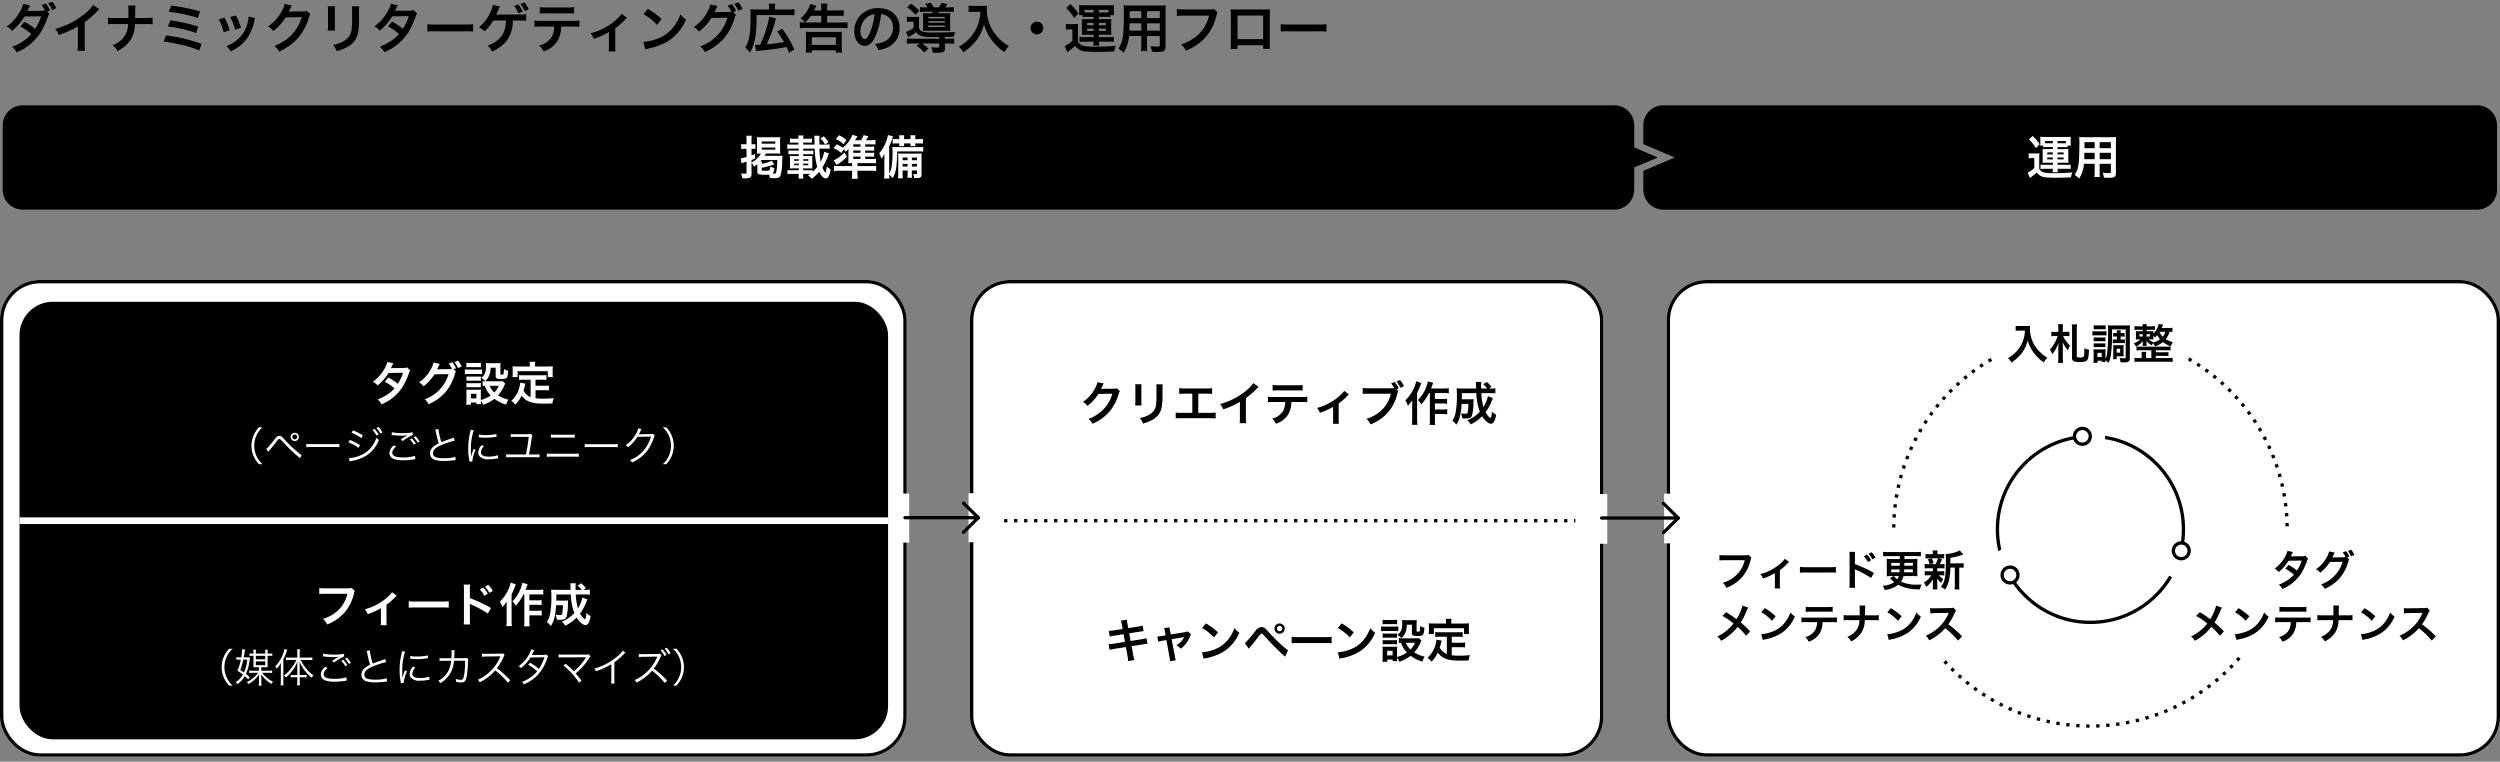 <svg xmlns="http://www.w3.org/2000/svg" xmlns:xlink="http://www.w3.org/1999/xlink" width="750" height="228.508" viewBox="0 0 750 228.508"><rect x="0" y="0" width="750" height="228.508" fill="#808080" stroke="none"/><defs><clipPath id="b"><rect width="750" height="228.508"/></clipPath></defs><g id="a" clip-path="url(#b)"><path d="M497.334,454.434l-7.068-3v-6.65a6,6,0,0,0-6-6H6.82a6,6,0,0,0-6,6v19.3a6,6,0,0,0,6,6H484.266a6,6,0,0,0,6-6v-6.651Z" transform="translate(0 -407.194)"/><path d="M749.672,451.436v-6.65a6,6,0,0,0-6-6H499.566a6,6,0,0,0-6,6v5.652l9.423,4-9.423,4v5.652a6,6,0,0,0,6,6H743.672a6,6,0,0,0,6-6v-6.651" transform="translate(-0.566 -407.194)"/><g transform="translate(500 84)" fill="#fff" stroke="#000" stroke-miterlimit="10" stroke-width="1"><rect width="250" height="143" rx="12" stroke="none"/><rect x="0.5" y="0.5" width="249" height="142" rx="11.5" fill="none"/></g><g transform="translate(0 84)" fill="#fff" stroke="#000" stroke-miterlimit="10" stroke-width="1"><rect width="272" height="143" rx="12" stroke="none"/><rect x="0.5" y="0.5" width="271" height="142" rx="11.5" fill="none"/></g><g transform="translate(291 84)" fill="#fff" stroke="#000" stroke-miterlimit="10" stroke-width="1"><rect width="190" height="143" rx="12" stroke="none"/><rect x="0.5" y="0.5" width="189" height="142" rx="11.5" fill="none"/></g><rect width="260.565" height="131.278" rx="10" transform="translate(5.857 90.531)"/><g transform="translate(0 -407.194)"><rect width="7.527" height="14.903" transform="translate(499.234 555.295)" fill="#fff"/><rect width="5.621" height="14.903" transform="translate(476.557 555.422)" fill="#fff"/><line x2="22.934" transform="translate(480.5 562.6)" fill="none" stroke="#000" stroke-linecap="round" stroke-miterlimit="10" stroke-width="1"/><line x2="4.397" y2="4.397" transform="translate(499.037 558.203)" fill="none" stroke="#000" stroke-linecap="round" stroke-miterlimit="10" stroke-width="1"/><line y1="4.397" x2="4.397" transform="translate(499.037 562.6)" fill="none" stroke="#000" stroke-linecap="round" stroke-miterlimit="10" stroke-width="1"/></g><g transform="translate(0 -407.194)"><rect width="6.321" height="14.696" transform="translate(290.561 555.156)" fill="#fff"/><rect width="3.311" height="14.696" transform="translate(269.45 555.259)" fill="#fff"/><line x2="21.976" transform="translate(271.5 562.495)" fill="none" stroke="#000" stroke-linecap="round" stroke-miterlimit="10" stroke-width="1"/><line x2="4.397" y2="4.336" transform="translate(289.08 558.159)" fill="none" stroke="#000" stroke-linecap="round" stroke-miterlimit="10" stroke-width="1"/><line y1="4.336" x2="4.397" transform="translate(289.08 562.495)" fill="none" stroke="#000" stroke-linecap="round" stroke-miterlimit="10" stroke-width="1"/></g><path d="M626.855,625.509q-.5,0-1.008-.013l.021-1q.5.011.991.013Zm2.017-.024-.029-1c.331-.009.661-.022.991-.037l.045,1Q629.378,625.469,628.872,625.485Zm-5.039-.066q-.5-.027-1.007-.063l.072-1q.5.035.99.062Zm8.061-.1-.081-1q.5-.039.988-.087l.095.995C632.562,625.266,632.228,625.295,631.894,625.322Zm-11.076-.144q-.5-.052-1-.115l.121-.992c.329.04.657.077.986.113Zm14.081-.171-.128-.991q.492-.064.981-.137l.146.989Q635.4,624.943,634.9,625.007Zm-17.079-.222q-.5-.079-.995-.165l.172-.986q.486.086.978.162Zm20.066-.245-.178-.984c.326-.059.649-.121.973-.186l.2.981Q638.385,624.45,637.886,624.54Zm-23.041-.3q-.493-.1-.986-.216l.223-.975c.322.074.645.144.968.212Zm26-.318-.229-.973q.483-.114.962-.236l.246.969Q641.34,623.805,640.849,623.921Zm-28.949-.379q-.486-.129-.972-.266l.271-.963c.319.09.637.177.957.262Zm31.873-.39-.279-.96q.477-.14.95-.285l.3.956C644.418,622.961,644.1,623.058,643.773,623.152ZM609,622.7q-.483-.155-.961-.316l.32-.947q.471.159.946.311Zm37.655-.461-.326-.945c.314-.109.624-.219.934-.333l.343.939C647.289,622.01,646.973,622.124,646.653,622.234Zm-40.521-.537q-.474-.179-.944-.365l.37-.929q.461.183.927.359Zm43.354-.528-.377-.927q.459-.186.913-.379l.391.92Q649.951,620.981,649.486,621.169Zm-46.164-.614c-.309-.136-.617-.273-.924-.414l.418-.909c.3.139.6.273.907.406Zm48.928-.59-.422-.906c.3-.14.595-.281.892-.426l.437.9C652.856,619.679,652.554,619.824,652.25,619.965Zm-51.674-.7q-.451-.227-.9-.459l.461-.888q.442.23.886.452Zm54.373-.648-.467-.885q.438-.231.871-.469l.482.875C655.541,618.3,655.247,618.465,654.949,618.622Zm-57.048-.775q-.441-.249-.875-.505l.508-.862q.427.252.86.5Zm59.68-.7-.512-.859q.426-.254.845-.514l.527.85Q658.014,616.883,657.581,617.142ZM595.3,616.29q-.427-.27-.849-.548l.551-.835c.275.182.554.361.833.538Zm64.831-.761-.555-.832q.411-.273.817-.556l.571.822Q660.552,615.249,660.134,615.529Zm-67.346-.925c-.274-.2-.548-.391-.819-.59l.592-.807q.4.294.805.581Zm69.816-.815-.6-.8q.4-.3.79-.6l.609.792Q663.008,613.488,662.6,613.789Zm-72.243-1q-.395-.312-.787-.63l.633-.775c.255.209.514.415.773.619Zm74.619-.867-.634-.772q.383-.315.758-.636l.65.76C665.5,611.5,665.241,611.712,664.98,611.926Zm-76.948-1.064q-.379-.33-.753-.668l.668-.743q.37.332.743.658Zm79.233-.917-.676-.738c.244-.224.486-.448.726-.675l.688.726Q667.637,609.6,667.265,609.945Zm-81.46-1.128q-.364-.35-.721-.706l.707-.707c.233.233.47.464.707.694Zm83.639-.968-.711-.7q.35-.354.692-.711l.722.691C669.915,607.369,669.681,607.609,669.444,607.849Zm-85.761-1.186q-.345-.367-.683-.742l.742-.67c.222.245.445.487.671.729Zm87.833-1.017-.745-.667c.221-.247.438-.495.654-.745l.758.654Q671.853,605.271,671.516,605.646ZM568.624,565.453l-1-.009q0-.505.018-1.008l1,.026Q568.628,564.957,568.624,565.453ZM685.64,565.1q-.008-.5-.024-.99l1-.032q.016.5.024,1.007Zm-116.915-2.619-1-.059c.019-.336.042-.671.067-1.006l1,.076C568.767,561.821,568.744,562.15,568.725,562.481Zm116.8-.351c-.022-.33-.045-.66-.073-.989l1-.082q.042.5.076,1Zm-116.545-2.612-.995-.109q.055-.5.119-1l.992.126C569.051,558.861,569.013,559.189,568.977,559.518Zm116.276-.35q-.059-.494-.124-.984l.992-.132q.066.5.124,1Zm-115.877-2.6-.986-.161c.053-.332.11-.663.169-.993l.984.177C569.484,555.919,569.43,556.245,569.376,556.572Zm115.459-.346c-.056-.328-.113-.654-.173-.979l.983-.182c.061.33.119.66.176.992Zm-114.909-2.577-.979-.211q.108-.492.22-.981l.975.223C570.068,553,569.995,553.325,569.926,553.649Zm114.342-.344c-.072-.323-.147-.645-.223-.967l.973-.231q.117.489.226.981ZM570.624,550.76l-.965-.261q.13-.488.27-.971l.961.276Q570.754,550.279,570.624,550.76Zm112.926-.341q-.132-.479-.271-.954l.959-.281q.143.483.277.97Zm-112.08-2.51-.951-.31q.156-.481.321-.959l.945.324C571.678,547.278,571.572,547.593,571.47,547.909Zm111.217-.336c-.1-.314-.209-.626-.319-.938l.944-.331q.166.477.325.955ZM572.464,545.1l-.934-.357c.12-.315.243-.63.369-.942l.928.374Q572.641,544.632,572.464,545.1Zm109.215-.321c-.118-.308-.242-.615-.367-.92l.926-.378q.191.467.374.938ZM573.6,542.34l-.914-.406c.136-.308.275-.616.418-.921l.906.421C573.871,541.734,573.734,542.037,573.6,542.34Zm106.933-.3q-.2-.452-.412-.9l.9-.427c.144.3.284.608.42.915Zm-105.657-2.393-.893-.45q.228-.452.464-.9l.885.468Q575.1,539.2,574.876,539.645Zm104.373-.28c-.149-.293-.3-.585-.458-.875l.883-.471q.235.443.466.891Zm-102.963-2.343-.867-.5q.25-.438.507-.872l.861.51Q576.533,536.59,576.286,537.022Zm101.545-.261q-.249-.429-.5-.853l.858-.514c.171.286.342.575.51.865Zm-100-2.287-.842-.538c.181-.284.366-.566.552-.847l.832.554Q578.1,534.056,577.829,534.474Zm98.451-.245c-.178-.277-.361-.553-.545-.826l.83-.558c.188.279.372.559.555.841Zm-96.782-2.22-.812-.582q.293-.41.592-.815l.8.595Q579.787,531.606,579.5,532.009Zm95.105-.231c-.193-.268-.388-.533-.585-.8l.8-.6q.3.4.6.812Zm-93.314-2.146-.783-.621q.314-.4.634-.785l.773.634Q581.6,529.244,581.289,529.632Zm91.514-.219q-.307-.386-.625-.766l.769-.639q.322.389.637.782Zm-89.6-2.062-.75-.663q.335-.376.672-.75l.74.673C583.639,526.855,583.417,527.1,583.2,527.351Zm87.687-.207c-.218-.247-.44-.492-.663-.735l.736-.677q.342.372.677.749Zm-85.665-1.976-.717-.7q.351-.362.709-.717l.705.71Q585.566,524.814,585.22,525.168Zm83.637-.2c-.233-.236-.466-.47-.7-.7l.7-.713c.24.234.477.472.712.711Zm-81.51-1.882-.68-.733q.369-.343.744-.679l.668.745Q587.71,522.754,587.347,523.091Zm79.373-.185q-.366-.336-.737-.665l.664-.748q.377.335.749.675Zm-77.143-1.781-.642-.766q.384-.324.779-.641l.627.778Q589.955,520.808,589.577,521.125Zm74.9-.177c-.254-.211-.511-.42-.768-.627l.625-.78q.395.315.781.638ZM591.9,519.275l-.6-.8q.4-.3.808-.6l.59.808C592.43,518.88,592.164,519.076,591.9,519.275Zm70.241-.168q-.4-.3-.8-.588l.586-.81c.272.2.543.4.812.6Zm-67.827-1.561-.56-.828q.415-.282.837-.557l.547.837Q594.725,517.268,594.315,517.546Zm65.4-.161c-.276-.184-.551-.366-.829-.546l.543-.84q.423.274.843.556Zm-62.9-1.443-.519-.856q.43-.259.864-.514l.506.863Q597.238,515.685,596.814,515.942Zm60.385-.153c-.283-.171-.569-.339-.855-.5l.5-.867q.438.253.871.513Z" transform="translate(0 -407.194)"/><circle cx="27.908" cy="27.908" r="27.908" transform="translate(599.226 130.895)" fill="none" stroke="#000" stroke-miterlimit="10" stroke-width="1"/><path d="M-19.656-8.631a9.957,9.957,0,0,1-.416,2.545,9.328,9.328,0,0,1-2.155,3.73A9.953,9.953,0,0,1-24.759-.378,3.534,3.534,0,0,1-23.726.945,12.587,12.587,0,0,0-20.6-1.9a10.57,10.57,0,0,0,1.8-3.805,8.144,8.144,0,0,0,.643,1.789,9.6,9.6,0,0,0,1.109,1.865A12.7,12.7,0,0,0-13.986.907,5.347,5.347,0,0,1-12.915-.517,9.017,9.017,0,0,1-14.78-1.877,10.194,10.194,0,0,1-16.8-4.3a9.756,9.756,0,0,1-1.348-4.99,5.946,5.946,0,0,1,.038-.794,6.866,6.866,0,0,1-1.147.063h-2a7.672,7.672,0,0,1-1.184-.063v1.512c.491-.038.869-.063,1.21-.063ZM-7.3-7.006a5.677,5.677,0,0,1,.983.063V-8.316a5.809,5.809,0,0,1-1.008.063h-.97V-9.412a7.424,7.424,0,0,1,.076-1.159h-1.5a7.477,7.477,0,0,1,.076,1.147v1.172h-1.109a4.857,4.857,0,0,1-.983-.063v1.373a4.407,4.407,0,0,1,.907-.063h.983a10.628,10.628,0,0,1-2.331,4.057,5.131,5.131,0,0,1,.731,1.4,11.288,11.288,0,0,0,1.89-3.478c-.05.479-.088,1.386-.088,2.1V-.3a10.352,10.352,0,0,1-.076,1.361h1.5A10.292,10.292,0,0,1-8.291-.315V-3.15c0-1.172-.013-1.638-.05-2.079A10.178,10.178,0,0,0-6.766-2.722a5.275,5.275,0,0,1,.643-1.386A9.424,9.424,0,0,1-8.2-7.006Zm1.688-3.5a10.41,10.41,0,0,1,.088,1.424V-.5a1.046,1.046,0,0,0,.643,1.1A4.739,4.739,0,0,0-3.125.781c1.172,0,1.789-.151,2.092-.5.391-.466.517-1.147.58-3.2a4.321,4.321,0,0,1-1.373-.466c-.013,1.865-.05,2.281-.252,2.558a1.228,1.228,0,0,1-.932.252C-3.906-.58-4.1-.643-4.1-.958V-9.085a10.285,10.285,0,0,1,.088-1.424ZM7.938-6.854v.895H7.447A4.306,4.306,0,0,1,6.7-6.01v1.159a4.306,4.306,0,0,1,.743-.05H9.576a4.1,4.1,0,0,1,.756.05V-6.01a4.339,4.339,0,0,1-.769.05h-.5v-.895h.416a6.208,6.208,0,0,1,.769.038V-7.951a4.524,4.524,0,0,1-.769.05H9.059a4.256,4.256,0,0,1,.05-.819H7.888a4.515,4.515,0,0,1,.05.819H7.56a4.914,4.914,0,0,1-.743-.05v1.134a6.268,6.268,0,0,1,.756-.038ZM6.476-9.009h4.108V-.655c0,.265-.088.315-.529.315A9.664,9.664,0,0,1,8.732-.466,4.5,4.5,0,0,1,9.009.844c.5.025.756.038,1.159.038a2.041,2.041,0,0,0,1.3-.265,1.193,1.193,0,0,0,.353-.97V-8.807a10.951,10.951,0,0,1,.063-1.424,11.243,11.243,0,0,1-1.323.05H6.552a12.208,12.208,0,0,1-1.336-.05,18.013,18.013,0,0,1,.076,2.293,47.466,47.466,0,0,1-.265,5.846,6.492,6.492,0,0,1-.529,2V-2.142a6.475,6.475,0,0,1,.038-.895c-.164.013-.164.013-.756.025H1.764a4.787,4.787,0,0,1-.857-.038,7.869,7.869,0,0,1,.05.983V-.2C.958.2.932.655.895,1.033H2.129V.391H3.377V.781H4.536A3.48,3.48,0,0,1,4.5.227a4.891,4.891,0,0,1,.932.832,8.741,8.741,0,0,0,.693-2.306,43.5,43.5,0,0,0,.353-6.376ZM2.1-1.953H3.389V-.718H2.1ZM.983-9.009c.3-.025.567-.038,1.021-.038H3.541c.454,0,.68.013,1.021.038v-1.247a5.534,5.534,0,0,1-1.021.063H2a5.452,5.452,0,0,1-1.021-.063ZM.6-7.169a7.736,7.736,0,0,1,1.021-.05h2.23a5.792,5.792,0,0,1,.958.05v-1.3a6.928,6.928,0,0,1-1.021.05H1.625A7.379,7.379,0,0,1,.6-8.467ZM.97-5.418a6.243,6.243,0,0,1,.794-.038H3.73a6.069,6.069,0,0,1,.769.038V-6.6a5.671,5.671,0,0,1-.769.038H1.764A6.381,6.381,0,0,1,.97-6.6Zm0,1.751A6.381,6.381,0,0,1,1.764-3.7H3.7a6.243,6.243,0,0,1,.794.038V-4.838a5.758,5.758,0,0,1-.781.038H1.764A6.381,6.381,0,0,1,.97-4.838Zm8.959.189a7.084,7.084,0,0,1,.038-.832,6.611,6.611,0,0,1-.844.038H7.661a7.962,7.962,0,0,1-.844-.038,8.147,8.147,0,0,1,.038.869V-1.1A7.124,7.124,0,0,1,6.8-.063H7.875V-.945H9.122c.038,0,.139,0,.3.013a2.362,2.362,0,0,1,.265.013,1.951,1.951,0,0,1,.277.013,4.2,4.2,0,0,1-.038-.668ZM7.875-3.2H8.908v1.172H7.875ZM24.6-9.5a9.558,9.558,0,0,1-1.235.076H21.37c.139-.3.214-.491.416-1.008l-1.3-.214a5.85,5.85,0,0,1-1.613,2.923,5.8,5.8,0,0,1,.038-.769,8.567,8.567,0,0,1-1,.038H16.834v-.428h1.449a9.939,9.939,0,0,1,1.071.05V-9.992a8.578,8.578,0,0,1-1.1.063H16.846c.013-.3.025-.441.05-.655H15.624a3.684,3.684,0,0,1,.063.655H14.339a8.865,8.865,0,0,1-1.121-.063V-8.82a6.534,6.534,0,0,1,1.121-.063h1.348v.428H14.616a8.718,8.718,0,0,1-1-.038,6.9,6.9,0,0,1,.038.806v.895c0,.315-.013.554-.038.832A6.18,6.18,0,0,1,14.578-6h.353a5.181,5.181,0,0,1-1.966,1.2,3.817,3.817,0,0,1,.693.945,5.519,5.519,0,0,0,2.054-1.663c-.013.239-.025.428-.025.567v.34a2.309,2.309,0,0,1-.05.554h1.247a3.711,3.711,0,0,1-.038-.554v-.328c-.025-.34-.025-.34-.038-.454v-.151a4.824,4.824,0,0,0,1.6,1.336,2.942,2.942,0,0,1,.4-.68,4.448,4.448,0,0,1,.554.97,6.7,6.7,0,0,0,2.369-1.3,7.718,7.718,0,0,0,2.394,1.285,3.912,3.912,0,0,1,.617-1.235,7.163,7.163,0,0,1-2.155-.907,5.864,5.864,0,0,0,1.134-2.218c.428.013.6.025.869.05ZM19.026-5.153A4.336,4.336,0,0,1,17.476-6h.491a7.947,7.947,0,0,1,.945.025,6.993,6.993,0,0,1-.038-.819v-.328a3.144,3.144,0,0,1,.491.58,6.774,6.774,0,0,0,.668-.756,5.245,5.245,0,0,0,.857,1.273,5.622,5.622,0,0,1-1.928.945Zm1.7-3.137h1.726A3.971,3.971,0,0,1,21.7-6.817a4.28,4.28,0,0,1-.983-1.449Zm-5.04.731v.706H14.7V-7.56Zm1.147,0h1.008v.706H16.834ZM18.27-.4H16.682V-1.424a5.629,5.629,0,0,1,.05-.844H15.3a4.043,4.043,0,0,1,.063.844V-.4h-.743A10.391,10.391,0,0,1,13.2-.479V.769A12.08,12.08,0,0,1,14.616.693h8.618a12.463,12.463,0,0,1,1.424.076V-.479A10.342,10.342,0,0,1,23.234-.4H19.606v-.668h2.646a7.341,7.341,0,0,1,1.147.063v-1.2a6.774,6.774,0,0,1-1.147.063H19.606v-.6h3.112a11.7,11.7,0,0,1,1.31.05v-1.2a8.3,8.3,0,0,1-1.31.063H15.095a8.326,8.326,0,0,1-1.285-.063v1.2a11.2,11.2,0,0,1,1.285-.05H18.27Z" transform="translate(627.134 107.822)"/><path d="M-2.381-9.047A3.308,3.308,0,0,1-3.49-8.9c-3.074.025-3.074.025-3.276.05a6.278,6.278,0,0,0,.3-.6,6.639,6.639,0,0,1,.378-.706l-1.638-.365A7.681,7.681,0,0,1-8.455-8.77a10.832,10.832,0,0,1-3.163,3.591,4,4,0,0,1,1.26,1.008A13.036,13.036,0,0,0-7.409-7.56L-3.49-7.6A12.038,12.038,0,0,1-4.9-4.624,16.4,16.4,0,0,0-7.434-6.313l-.958,1.121a14.264,14.264,0,0,1,2.583,1.8A9.147,9.147,0,0,1-7.875-1.638a12.7,12.7,0,0,1-2.457,1.26A4,4,0,0,1-9.286.92,12.3,12.3,0,0,0-3.541-3.893,21.133,21.133,0,0,0-1.928-7.358,2.257,2.257,0,0,1-1.537-8.2Zm12.524.479.668-.239a5.918,5.918,0,0,0-.97-1.625l-1.008.353A6.907,6.907,0,0,1,9.7-8.631a3.468,3.468,0,0,1-.63.038l-2.759.038c-.265.013-.466.013-.6.025.176-.328.265-.517.491-1.021A1.749,1.749,0,0,1,6.451-10l-1.726-.353a4.746,4.746,0,0,1-.643,1.676A9.693,9.693,0,0,1,.819-5.027,3.348,3.348,0,0,1,2.041-3.944,12.187,12.187,0,0,0,4.99-7.182l3.793-.05A10.025,10.025,0,0,1,5.1-1.915,10.938,10.938,0,0,1,2.344-.441,3.882,3.882,0,0,1,3.415.882,12.551,12.551,0,0,0,7.9-2.306a13.069,13.069,0,0,0,2.583-4.864,2.24,2.24,0,0,1,.315-.756Zm2.2-.731a6.571,6.571,0,0,0-.97-1.562l-.983.378a8.105,8.105,0,0,1,.945,1.6ZM-29.131,5.907a15.4,15.4,0,0,1-1.777,4.057c-.1-.063-.1-.063-1.046-.743-.617-.441-1.159-.794-2.079-1.336l-1.109,1.109A22.588,22.588,0,0,1-31.8,11.262a12.833,12.833,0,0,1-1.6,1.714,12.822,12.822,0,0,1-3.263,2.18,3.9,3.9,0,0,1,1.109,1.31,16,16,0,0,0,3-2.079,14.449,14.449,0,0,0,1.966-2.1,18.742,18.742,0,0,1,2.558,2.659l1.21-1.3a30.213,30.213,0,0,0-2.81-2.671,20.982,20.982,0,0,0,1.777-3.566,7.7,7.7,0,0,1,.441-.907Zm5.657,2a13.229,13.229,0,0,1,3.213,2.558L-19.177,9.1a17.845,17.845,0,0,0-3.251-2.432Zm.441,8.316a4.46,4.46,0,0,1,.832-.214,13.61,13.61,0,0,0,4.8-1.89,11.058,11.058,0,0,0,3.994-4.939,5.433,5.433,0,0,1-1.336-1.235,10.521,10.521,0,0,1-1.285,2.52,8.418,8.418,0,0,1-3.742,3.087,12.006,12.006,0,0,1-3.73.932Zm20.626-5.368a12.467,12.467,0,0,1,1.6.063v-1.5a8.95,8.95,0,0,1-1.625.088H-9.8a8.869,8.869,0,0,1-1.625-.088v1.5a12.467,12.467,0,0,1,1.6-.063h3.074a5.351,5.351,0,0,1-.554,2.381,4.685,4.685,0,0,1-2.986,2.1,4,4,0,0,1,1.021,1.386,5.99,5.99,0,0,0,3.289-2.482A6.842,6.842,0,0,0-5.1,10.859Zm-7.749-3.074a11.87,11.87,0,0,1,1.6-.063h4.889a11.87,11.87,0,0,1,1.6.063V6.248a8.548,8.548,0,0,1-1.625.088H-8.53a8.548,8.548,0,0,1-1.625-.088ZM7.636,8.831c0-.139,0-.139.013-.97L7.661,7.1a7.948,7.948,0,0,1,.063-1.21H5.985A7.931,7.931,0,0,1,6.048,7.1v.743c0,.227,0,.454-.013.983H2.86a9.107,9.107,0,0,1-1.638-.088V10.33a12.942,12.942,0,0,1,1.613-.063H5.96A5.447,5.447,0,0,1,5.342,12.8a5.817,5.817,0,0,1-3.037,2.482,3.914,3.914,0,0,1,1.147,1.361A7.586,7.586,0,0,0,6.665,13.82a6.956,6.956,0,0,0,.907-3.553h2.583a12.942,12.942,0,0,1,1.613.063V8.742a9.025,9.025,0,0,1-1.638.088Zm6.691-.92a13.229,13.229,0,0,1,3.213,2.558L18.623,9.1a17.845,17.845,0,0,0-3.251-2.432Zm.441,8.316a4.46,4.46,0,0,1,.832-.214,13.61,13.61,0,0,0,4.8-1.89,11.058,11.058,0,0,0,3.994-4.939,5.433,5.433,0,0,1-1.336-1.235,10.521,10.521,0,0,1-1.285,2.52,8.418,8.418,0,0,1-3.742,3.087,12.006,12.006,0,0,1-3.73.932Zm22-1.121c-1.525-1.474-1.525-1.474-1.84-1.751A19.529,19.529,0,0,0,32.6,11.527a16.687,16.687,0,0,0,1.966-3.478,2.423,2.423,0,0,1,.4-.68l-.832-.857a2.729,2.729,0,0,1-1.121.139l-4.435.063h-.3a5.514,5.514,0,0,1-1.109-.076l.05,1.613a9.93,9.93,0,0,1,1.373-.1c3.969-.063,3.969-.063,4.171-.076l-.139.328a12.145,12.145,0,0,1-4.234,5.128,10.4,10.4,0,0,1-2.52,1.386,5.054,5.054,0,0,1,1.021,1.4,14.974,14.974,0,0,0,4.8-3.641,24.222,24.222,0,0,1,3.868,3.742Z" transform="translate(693.983 175.776)"/><path d="M-27.3-9.311a4.605,4.605,0,0,1-1.348.126h-5.783a8.875,8.875,0,0,1-1.613-.088v1.638a10,10,0,0,1,1.588-.076h6a8.73,8.73,0,0,1-3.818,5.494A10.252,10.252,0,0,1-35.041-.932a4.637,4.637,0,0,1,1.109,1.5,12.268,12.268,0,0,0,4.687-3.213,11.844,11.844,0,0,0,2.583-5.279,1.9,1.9,0,0,1,.214-.567ZM-16.418-8.14a4.726,4.726,0,0,1-.769.907,14.374,14.374,0,0,1-3.578,2.558,13.439,13.439,0,0,1-2.986,1.134,5.155,5.155,0,0,1,.781,1.31A17.776,17.776,0,0,0-19.4-3.83V-.454a7.555,7.555,0,0,1-.063,1.2l1.625.013A7.442,7.442,0,0,1-17.9-.454V-4.738A16.861,16.861,0,0,0-15.561-6.8a2.457,2.457,0,0,1,.428-.416Zm4.523,4.183a13.832,13.832,0,0,1,2.054-.063H-3.15A13.832,13.832,0,0,1-1.1-3.956V-5.708a12.374,12.374,0,0,1-2.041.088H-9.853a12.374,12.374,0,0,1-2.041-.088ZM7.3-8.9a8.356,8.356,0,0,1,1.21,1.726L9.45-7.7A6.825,6.825,0,0,0,8.24-9.4Zm3.5.4a7.185,7.185,0,0,0-1.21-1.625l-.907.491A8.3,8.3,0,0,1,9.866-7.951ZM4.662.567a13.852,13.852,0,0,1-.05-1.4V-4.158a6.514,6.514,0,0,0-.05-.857A4.071,4.071,0,0,0,4.99-4.8,29.811,29.811,0,0,1,9.45-2.394l.882-1.487a37.018,37.018,0,0,0-5.72-2.659V-8.883a8.447,8.447,0,0,1,.05-1.323H2.936a8.1,8.1,0,0,1,.076,1.285V-.844A8.488,8.488,0,0,1,2.936.567ZM16.229-2.948l-1.109.58c.139.151.139.151.176.189a6.921,6.921,0,0,0,1.109,1.046A6.338,6.338,0,0,1,12.953-.076a5.313,5.313,0,0,1,.58,1.285A7.543,7.543,0,0,0,17.577-.34a13.11,13.11,0,0,0,6.552,1.348A6.071,6.071,0,0,1,24.62-.428c-.68.038-1,.05-1.4.05a10.843,10.843,0,0,1-4.775-.907,5.171,5.171,0,0,0,.743-1.663h2.785a10.529,10.529,0,0,1,1.4.063c-.038-.454-.05-.819-.05-1.336v-2.52c0-.517.013-.92.05-1.373a12.148,12.148,0,0,1-1.424.05H19.467v-.882h3.377a14.847,14.847,0,0,1,1.55.076v-1.361a14.335,14.335,0,0,1-1.55.076H14.6a13.451,13.451,0,0,1-1.537-.076V-8.87A15.133,15.133,0,0,1,14.6-8.946h3.478v.882h-2.52a12.574,12.574,0,0,1-1.424-.05c.038.391.05.794.05,1.361v2.507c0,.441-.025.907-.05,1.361a11.311,11.311,0,0,1,1.424-.063Zm1.537,0a3.009,3.009,0,0,1-.491.958,5.278,5.278,0,0,1-.958-.958Zm.3-3.969-.025.869H15.5v-.869Zm1.386,0H22v.869H19.442ZM18.018-4.964c-.025.454-.025.58-.05.869H15.5v-.869Zm3.982,0V-4.1H19.366c.025-.265.025-.391.05-.869Zm11.239-1.8V-8.429a17.309,17.309,0,0,0,3.452-.857c.227-.076.277-.1.416-.139l-1.033-1.222a10.324,10.324,0,0,1-4.246,1.071A14.647,14.647,0,0,1,31.9-7.61c0,4.775-.315,6.426-1.512,7.888a5.814,5.814,0,0,1,1.247.832A7.677,7.677,0,0,0,32.76-1.424a16.442,16.442,0,0,0,.466-4.07h1.348V-.416A8.963,8.963,0,0,1,34.5,1.071h1.474A8.693,8.693,0,0,1,35.9-.416V-5.494h.315a7.179,7.179,0,0,1,1.008.05v-1.4a6.232,6.232,0,0,1-1.147.076ZM28-5.292V-4.4H26.725a6.927,6.927,0,0,1-1.172-.063v1.336A7.052,7.052,0,0,1,26.7-3.188h.819a6.486,6.486,0,0,1-2.2,2.167A4.723,4.723,0,0,1,25.956.265a6.3,6.3,0,0,0,2.079-2.331c-.025.29-.038.617-.038.857V.05a7.345,7.345,0,0,1-.063,1h1.449A6.036,6.036,0,0,1,29.308,0V-1.26c0-.063-.013-.454-.013-.491-.013-.328-.013-.328-.025-.491A6.391,6.391,0,0,0,30.5-.882a7.627,7.627,0,0,1,.6-1.2,5.526,5.526,0,0,1-1.3-1.109h.466a9.267,9.267,0,0,1,1.147.05V-4.46a6.958,6.958,0,0,1-1.147.063h-.97v-.895h1.021a9.627,9.627,0,0,1,1.159.05V-6.59a6.942,6.942,0,0,1-1.159.063h-.252a4.53,4.53,0,0,0,.277-.554,2.449,2.449,0,0,1,.214-.466c.113-.277.113-.277.189-.441l-1.071-.3H30.2a9.957,9.957,0,0,1,1.184.05V-9.589a6.927,6.927,0,0,1-1.172.063h-.857v-.189a4.619,4.619,0,0,1,.063-.92H27.9a4.855,4.855,0,0,1,.063.92v.189H27a7.254,7.254,0,0,1-1.21-.063V-8.24a9.823,9.823,0,0,1,1.184-.05h.592l-1.109.277a5.261,5.261,0,0,1,.554,1.487h-.3A6.836,6.836,0,0,1,25.54-6.59v1.348a9.267,9.267,0,0,1,1.147-.05Zm1.512-3A7.076,7.076,0,0,1,28.8-6.527H27.077l1.121-.3a5.579,5.579,0,0,0-.542-1.462Zm-58.64,14.2a15.4,15.4,0,0,1-1.777,4.057c-.1-.063-.1-.063-1.046-.743-.617-.441-1.159-.794-2.079-1.336l-1.109,1.109A22.588,22.588,0,0,1-31.8,11.262a12.833,12.833,0,0,1-1.6,1.714,12.822,12.822,0,0,1-3.263,2.18,3.9,3.9,0,0,1,1.109,1.31,16,16,0,0,0,3-2.079,14.449,14.449,0,0,0,1.966-2.1,18.742,18.742,0,0,1,2.558,2.659l1.21-1.3a30.213,30.213,0,0,0-2.81-2.671,20.982,20.982,0,0,0,1.777-3.566,7.7,7.7,0,0,1,.441-.907Zm5.657,2a13.229,13.229,0,0,1,3.213,2.558L-19.177,9.1a17.845,17.845,0,0,0-3.251-2.432Zm.441,8.316a4.46,4.46,0,0,1,.832-.214,13.61,13.61,0,0,0,4.8-1.89,11.058,11.058,0,0,0,3.994-4.939,5.433,5.433,0,0,1-1.336-1.235,10.521,10.521,0,0,1-1.285,2.52,8.418,8.418,0,0,1-3.742,3.087,12.006,12.006,0,0,1-3.73.932Zm20.626-5.368a12.467,12.467,0,0,1,1.6.063v-1.5a8.95,8.95,0,0,1-1.625.088H-9.8a8.869,8.869,0,0,1-1.625-.088v1.5a12.467,12.467,0,0,1,1.6-.063h3.074a5.351,5.351,0,0,1-.554,2.381,4.685,4.685,0,0,1-2.986,2.1,4,4,0,0,1,1.021,1.386,5.99,5.99,0,0,0,3.289-2.482A6.842,6.842,0,0,0-5.1,10.859Zm-7.749-3.074a11.87,11.87,0,0,1,1.6-.063h4.889a11.87,11.87,0,0,1,1.6.063V6.248a8.548,8.548,0,0,1-1.625.088H-8.53a8.548,8.548,0,0,1-1.625-.088ZM7.636,8.831c0-.139,0-.139.013-.97L7.661,7.1a7.948,7.948,0,0,1,.063-1.21H5.985A7.931,7.931,0,0,1,6.048,7.1v.743c0,.227,0,.454-.013.983H2.86a9.107,9.107,0,0,1-1.638-.088V10.33a12.942,12.942,0,0,1,1.613-.063H5.96A5.447,5.447,0,0,1,5.342,12.8a5.817,5.817,0,0,1-3.037,2.482,3.914,3.914,0,0,1,1.147,1.361A7.586,7.586,0,0,0,6.665,13.82a6.956,6.956,0,0,0,.907-3.553h2.583a12.942,12.942,0,0,1,1.613.063V8.742a9.025,9.025,0,0,1-1.638.088Zm6.691-.92a13.229,13.229,0,0,1,3.213,2.558L18.623,9.1a17.845,17.845,0,0,0-3.251-2.432Zm.441,8.316a4.46,4.46,0,0,1,.832-.214,13.61,13.61,0,0,0,4.8-1.89,11.058,11.058,0,0,0,3.994-4.939,5.433,5.433,0,0,1-1.336-1.235,10.521,10.521,0,0,1-1.285,2.52,8.418,8.418,0,0,1-3.742,3.087,12.006,12.006,0,0,1-3.73.932Zm22-1.121c-1.525-1.474-1.525-1.474-1.84-1.751A19.529,19.529,0,0,0,32.6,11.527a16.687,16.687,0,0,0,1.966-3.478,2.423,2.423,0,0,1,.4-.68l-.832-.857a2.729,2.729,0,0,1-1.121.139l-4.435.063h-.3a5.514,5.514,0,0,1-1.109-.076l.05,1.613a9.93,9.93,0,0,1,1.373-.1c3.969-.063,3.969-.063,4.171-.076l-.139.328a12.145,12.145,0,0,1-4.234,5.128,10.4,10.4,0,0,1-2.52,1.386,5.054,5.054,0,0,1,1.021,1.4,14.974,14.974,0,0,0,4.8-3.641,24.222,24.222,0,0,1,3.868,3.742Z" transform="translate(551.867 175.776)"/><rect width="16.522" height="8.793" transform="translate(622.737 142.721) rotate(-90)" fill="#fff"/><path d="M658.042,584.091l-14.309-8.261,5.688-8.628,14.309,8.261Z" transform="translate(0 -407.194)" fill="#fff"/><path d="M600.173,584.091l14.309-8.261-5.688-8.628-14.309,8.261Z" transform="translate(0 -407.194)" fill="#fff"/><circle cx="2.373" cy="2.373" r="2.373" transform="translate(652.005 162.87)" fill="none" stroke="#000" stroke-miterlimit="10" stroke-width="1"/><circle cx="2.373" cy="2.373" r="2.373" transform="translate(600.642 170.128)" fill="none" stroke="#000" stroke-miterlimit="10" stroke-width="1"/><circle cx="2.373" cy="2.373" r="2.373" transform="translate(622.34 128.522)" fill="none" stroke="#000" stroke-miterlimit="10" stroke-width="1"/><path d="M-16.646-10.052a3.675,3.675,0,0,1-1.232.168c-3.416.028-3.416.028-3.64.056a6.976,6.976,0,0,0,.336-.672,7.376,7.376,0,0,1,.42-.784l-1.82-.406a8.535,8.535,0,0,1-.812,1.946,12.036,12.036,0,0,1-3.514,3.99,4.444,4.444,0,0,1,1.4,1.12A14.484,14.484,0,0,0-22.232-8.4l4.354-.042a13.376,13.376,0,0,1-1.568,3.3A18.223,18.223,0,0,0-22.26-7.014l-1.064,1.246a15.849,15.849,0,0,1,2.87,2,10.163,10.163,0,0,1-2.3,1.946,14.11,14.11,0,0,1-2.73,1.4,4.443,4.443,0,0,1,1.162,1.442,13.671,13.671,0,0,0,6.384-5.348,23.482,23.482,0,0,0,1.792-3.85,2.508,2.508,0,0,1,.434-.938ZM-2.73-9.52l.742-.266a6.576,6.576,0,0,0-1.078-1.806l-1.12.392A7.674,7.674,0,0,1-3.22-9.59a3.853,3.853,0,0,1-.7.042l-3.066.042c-.294.014-.518.014-.672.028.2-.364.294-.574.546-1.134a1.944,1.944,0,0,1,.28-.5l-1.918-.392a5.274,5.274,0,0,1-.714,1.862,10.769,10.769,0,0,1-3.626,4.06,3.72,3.72,0,0,1,1.358,1.2,13.541,13.541,0,0,0,3.276-3.6l4.214-.056A11.139,11.139,0,0,1-8.33-2.128,12.153,12.153,0,0,1-11.4-.49,4.314,4.314,0,0,1-10.206.98,13.945,13.945,0,0,0-5.222-2.562a14.521,14.521,0,0,0,2.87-5.4A2.489,2.489,0,0,1-2-8.806Zm2.45-.812a7.3,7.3,0,0,0-1.078-1.736l-1.092.42A9.006,9.006,0,0,1-1.4-9.87ZM12.012-5.95a4.929,4.929,0,0,1-.98.056H6.9a4.309,4.309,0,0,1-.9-.07V-4.48a4.049,4.049,0,0,1,.63-.056,7.993,7.993,0,0,0,1.806,2.9A9.824,9.824,0,0,1,5.46-.28v-2.1A6.646,6.646,0,0,1,5.5-3.4a4.97,4.97,0,0,1-.938.042H2.156c-.434,0-.728-.014-1.078-.042A6.479,6.479,0,0,1,1.148-2.3V-.238a10.685,10.685,0,0,1-.084,1.386H2.492V.476H4.13V.952H5.516A6.691,6.691,0,0,1,5.46-.042a4.876,4.876,0,0,1,.714,1.19A11.321,11.321,0,0,0,9.534-.644a10.847,10.847,0,0,0,3.5,1.75,7.609,7.609,0,0,1,.7-1.5,9.8,9.8,0,0,1-3.122-1.274A10.329,10.329,0,0,0,12.5-4.62a4.17,4.17,0,0,1,.28-.574Zm-1.134,1.4A7.082,7.082,0,0,1,9.492-2.534a5.822,5.822,0,0,1-1.4-2.016ZM2.492-2.142H4.13V-.756H2.492ZM1.12-10.094A9.3,9.3,0,0,1,2.3-10.15H4.312a9.586,9.586,0,0,1,1.176.056v-1.358a6.759,6.759,0,0,1-1.176.07H2.3a6.759,6.759,0,0,1-1.176-.07ZM.672-8.022a8.461,8.461,0,0,1,1.134-.056H4.76a6.328,6.328,0,0,1,1.064.056V-9.464a7.458,7.458,0,0,1-1.134.056H1.806a6.242,6.242,0,0,1-1.134-.07Zm.476,1.974a7.872,7.872,0,0,1,.924-.042H4.564a8.012,8.012,0,0,1,.9.042v-1.3a6.887,6.887,0,0,1-.9.042H2.072a7.709,7.709,0,0,1-.924-.042Zm0,1.974a7.938,7.938,0,0,1,.91-.042H4.536a5.838,5.838,0,0,1,.924.042v-1.3a6.887,6.887,0,0,1-.9.042H2.072a7.709,7.709,0,0,1-.924-.042ZM9.912-9.968V-7.5c0,.742.294.91,1.652.91,1.778,0,1.932-.168,2.1-2.464a5.512,5.512,0,0,1-1.26-.5c-.084,1.68-.084,1.68-.644,1.68-.336,0-.434-.056-.434-.238v-2.072a8.982,8.982,0,0,1,.056-1.19,9.83,9.83,0,0,1-1.19.056H8.05a8.977,8.977,0,0,1-1.106-.056,4.829,4.829,0,0,1,.07.938c0,1.834-.35,2.688-1.456,3.5a7.352,7.352,0,0,1,1.218.966,4.083,4.083,0,0,0,1.036-1.33,5.722,5.722,0,0,0,.574-2.66ZM20.4-1.162A4.057,4.057,0,0,1,18.27-3.108c.21-.658.294-.98.364-1.26.126-.574.126-.588.2-.826l-1.554-.294A8.678,8.678,0,0,1,17-3.976,8.289,8.289,0,0,1,14.588-.014a3.81,3.81,0,0,1,1.2,1.148A9.918,9.918,0,0,0,17.71-1.61C18.858.084,20.692.8,23.968.8,25.074.8,25.8.784,26.95.756a5.445,5.445,0,0,1,.392-1.6c-1.428.126-2.38.168-3.192.168a16.366,16.366,0,0,1-2.282-.14V-3.22h2.646a9.451,9.451,0,0,1,1.372.07v-1.5a7.181,7.181,0,0,1-1.372.084H21.868V-6.356H23.7a10.037,10.037,0,0,1,1.442.07V-7.77A9.8,9.8,0,0,1,23.7-7.7H18.34a9.383,9.383,0,0,1-1.414-.07v1.484a9.966,9.966,0,0,1,1.414-.07H20.4Zm-.238-9.17H16.506c-.56,0-1.036-.014-1.54-.056.028.322.056.672.056,1.036v1.078a6.187,6.187,0,0,1-.07,1.106h1.554v-1.75H25.55v1.75h1.512a9.039,9.039,0,0,1-.056-1.092V-9.352a7.7,7.7,0,0,1,.056-1.036c-.518.042-.994.056-1.554.056h-3.78v-.532a4.251,4.251,0,0,1,.07-.882H20.076a4.531,4.531,0,0,1,.084.9Zm-80.2,29.3a7.588,7.588,0,0,1-1.824-2.484,7.276,7.276,0,0,1-.648-3.048,7.276,7.276,0,0,1,.648-3.048,7.588,7.588,0,0,1,1.824-2.484H-61.1a8.077,8.077,0,0,0-1.668,2.58,7.526,7.526,0,0,0-.576,2.952,7.526,7.526,0,0,0,.576,2.952,8.077,8.077,0,0,0,1.668,2.58Zm1.716-3.7c.144-.192.192-.252.36-.444.684-.792,1.7-2.04,2.148-2.64.528-.708.6-.768.828-.768s.288.048,1.08.888a45.9,45.9,0,0,0,4.068,3.972c.792.672.8.684,1.068.924l.456-.984a5.22,5.22,0,0,1-1-.72,38.556,38.556,0,0,1-4.1-3.912c-.864-.96-1.068-1.1-1.548-1.1-.54,0-.852.228-1.524,1.14-.588.78-1.692,2.1-2.052,2.448a2.3,2.3,0,0,1-.4.3Zm7.968-5.712A1.234,1.234,0,0,0-51.588,10.8a1.234,1.234,0,0,0,1.236,1.236A1.234,1.234,0,0,0-49.116,10.8,1.234,1.234,0,0,0-50.352,9.564Zm0,.5a.727.727,0,0,1,.732.732.727.727,0,0,1-.732.732.743.743,0,0,1-.732-.732A.727.727,0,0,1-50.352,10.068Zm3.456,3.816a13.109,13.109,0,0,1,1.488-.048h6.96a13.727,13.727,0,0,1,1.464.048v-.972a9.465,9.465,0,0,1-1.452.06h-6.972A8.489,8.489,0,0,1-46.9,12.9ZM-33.348,9.54a12.676,12.676,0,0,1,2.952,1.6l.492-.8A17.744,17.744,0,0,0-32.88,8.82Zm-.948,2.88a12.879,12.879,0,0,1,3.06,1.644l.468-.816a18.246,18.246,0,0,0-3.048-1.56Zm7.26-3.72a8.74,8.74,0,0,1,1.212,1.7l.612-.324a8.974,8.974,0,0,0-1.2-1.692Zm-6.852,9.456a2.917,2.917,0,0,1,.468-.12c.24-.048.456-.1.648-.132a14.352,14.352,0,0,0,3.036-1.032,9.447,9.447,0,0,0,4.62-5.172,3.693,3.693,0,0,1-.744-.648,8.857,8.857,0,0,1-1.44,2.7,7.9,7.9,0,0,1-3.6,2.676,10.378,10.378,0,0,1-3.228.744ZM-25.86,8.1a8.212,8.212,0,0,1,1.2,1.7l.624-.336a8.66,8.66,0,0,0-1.2-1.68Zm10.044,3.444A7.962,7.962,0,0,1-14.6,13.152l.588-.336a9.158,9.158,0,0,0-1.224-1.6ZM-20.58,13.3a3.153,3.153,0,0,0-1.38,2.316,1.912,1.912,0,0,0,1.368,1.812,8.466,8.466,0,0,0,2.76.372,19.575,19.575,0,0,0,3.24-.276,3.356,3.356,0,0,1,.408-.06l-.108-.984a11.384,11.384,0,0,1-3.6.456,7.641,7.641,0,0,1-2.2-.24c-.672-.228-1.02-.624-1.02-1.176s.36-1.116,1.14-1.764Zm5.868-2.4A7.962,7.962,0,0,1-13.5,12.5l.588-.336a9.158,9.158,0,0,0-1.224-1.6Zm-6.588-.672a2.818,2.818,0,0,1,.4.036,23.473,23.473,0,0,0,2.64.156,9.485,9.485,0,0,0,1.812-.156c-.12.072-.144.072-.228.12-.144.072-.168.084-.3.156a18.593,18.593,0,0,0-1.6,1l.612.492A17.091,17.091,0,0,1-14.94,10.2L-15,9.408a13.123,13.123,0,0,1-3.036.252,13.719,13.719,0,0,1-3.192-.288ZM-8.22,8.58a4.014,4.014,0,0,1,.2.756A24.444,24.444,0,0,0-7.14,12.7a7.473,7.473,0,0,0-1.572.972,2.6,2.6,0,0,0-1.068,2.04,1.992,1.992,0,0,0,1.488,1.968A8.164,8.164,0,0,0-5.628,18a24.072,24.072,0,0,0,2.652-.156,6.219,6.219,0,0,1,.888-.072l-.1-1a11.914,11.914,0,0,1-3.432.408c-2.352,0-3.276-.42-3.276-1.512,0-1,.888-1.788,2.94-2.6A27.6,27.6,0,0,1-2.34,11.9l-.36-.912a6.489,6.489,0,0,1-.768.312c-1.86.648-2.2.78-2.9,1.068a20.871,20.871,0,0,1-.9-3.972Zm10.608.06a6.682,6.682,0,0,1-.168.96,19.852,19.852,0,0,0-.54,4.752,17.2,17.2,0,0,0,.312,3.4c.036.228.048.288.072.48l.864-.072v-.18a10.46,10.46,0,0,1,.972-3.3L3.324,14.4a11.149,11.149,0,0,0-.78,2.34C2.5,16.1,2.472,15.4,2.472,14.46a17.74,17.74,0,0,1,.36-3.756,17.051,17.051,0,0,1,.5-1.92ZM4.86,10.908a15.984,15.984,0,0,0,1.92.12,20.258,20.258,0,0,0,2.58-.156q.792-.108.828-.108l-.06-.852a12.876,12.876,0,0,1-3.216.324,8.15,8.15,0,0,1-2.04-.18Zm.876,2.34A3.315,3.315,0,0,0,4.692,15.48a1.7,1.7,0,0,0,.36,1.1A3.335,3.335,0,0,0,7.8,17.5a12.38,12.38,0,0,0,2.46-.24c.24-.036.264-.048.42-.06l-.12-.924a7.9,7.9,0,0,1-2.76.42c-1.548,0-2.3-.432-2.3-1.32a2.788,2.788,0,0,1,.9-1.764Zm14.172,2.808c.324-1.68.552-3.024.8-4.848a2.358,2.358,0,0,1,.216-.912l-.468-.42a1.947,1.947,0,0,1-.8.108H15.78A6.518,6.518,0,0,1,14.448,9.9v.936a10.162,10.162,0,0,1,1.32-.06h4.068a51.261,51.261,0,0,1-.852,5.28H14.472a7.324,7.324,0,0,1-1.4-.084v.96a10.931,10.931,0,0,1,1.392-.06h7.212a10.931,10.931,0,0,1,1.392.06v-.96a7.325,7.325,0,0,1-1.4.084Zm6.564-5.016a11.91,11.91,0,0,1,1.272-.048h4.608a11.911,11.911,0,0,1,1.272.048v-.972a7.47,7.47,0,0,1-1.284.072H27.756a7.47,7.47,0,0,1-1.284-.072ZM25.26,16.776a10.839,10.839,0,0,1,1.38-.06h6.828a10.724,10.724,0,0,1,1.38.06V15.768a8.557,8.557,0,0,1-1.392.072h-6.8a8.557,8.557,0,0,1-1.392-.072Zm11.364-2.892a13.109,13.109,0,0,1,1.488-.048h6.96a13.727,13.727,0,0,1,1.464.048v-.972a9.465,9.465,0,0,1-1.452.06H38.112a8.489,8.489,0,0,1-1.488-.072ZM52.68,8.22a5.442,5.442,0,0,1-.756,1.752,8.89,8.89,0,0,1-3.012,3.288,1.784,1.784,0,0,1,.672.624,11.568,11.568,0,0,0,2.868-3.12l4.044-.072a11.026,11.026,0,0,1-2.064,4.02A10.207,10.207,0,0,1,50.2,17.748a1.809,1.809,0,0,1,.6.708,11.751,11.751,0,0,0,4.176-3,12.7,12.7,0,0,0,2.4-4.512c.132-.432.132-.444.24-.588l-.516-.5a1.179,1.179,0,0,1-.624.084C53,10,53,10,52.848,10.032A11.478,11.478,0,0,0,53.4,8.964a2.293,2.293,0,0,1,.264-.492ZM61.1,18.972a8.077,8.077,0,0,0,1.668-2.58,7.853,7.853,0,0,0,0-5.9A8.077,8.077,0,0,0,61.1,7.908H60.036a7.467,7.467,0,0,1,1.824,2.484,7.492,7.492,0,0,1,0,6.1,7.467,7.467,0,0,1-1.824,2.484Z" transform="translate(138.788 120.282)" fill="#fff"/><path d="M-30.338-10.346a5.117,5.117,0,0,1-1.5.14h-6.426a9.861,9.861,0,0,1-1.792-.1v1.82a11.114,11.114,0,0,1,1.764-.084h6.664a9.7,9.7,0,0,1-4.242,6.1,11.391,11.391,0,0,1-3.066,1.428A5.152,5.152,0,0,1-37.7.63a13.631,13.631,0,0,0,5.208-3.57,13.16,13.16,0,0,0,2.87-5.866,2.105,2.105,0,0,1,.238-.63Zm12.1,1.3A5.251,5.251,0,0,1-19.1-8.036a15.971,15.971,0,0,1-3.976,2.842,14.932,14.932,0,0,1-3.318,1.26,5.728,5.728,0,0,1,.868,1.456A19.751,19.751,0,0,0-21.56-4.256V-.5a8.394,8.394,0,0,1-.07,1.33l1.806.014A8.269,8.269,0,0,1-19.894-.5v-4.76a18.735,18.735,0,0,0,2.6-2.3,2.73,2.73,0,0,1,.476-.462ZM-13.216-4.4a15.369,15.369,0,0,1,2.282-.07H-3.5a15.369,15.369,0,0,1,2.282.07V-6.342a13.749,13.749,0,0,1-2.268.1h-7.462a13.749,13.749,0,0,1-2.268-.1ZM8.106-9.884A9.285,9.285,0,0,1,9.45-7.966l1.05-.588a7.584,7.584,0,0,0-1.344-1.89ZM12-9.436a7.983,7.983,0,0,0-1.344-1.806L9.646-10.7a9.227,9.227,0,0,1,1.316,1.862ZM5.18.63A15.391,15.391,0,0,1,5.124-.924v-3.7a7.238,7.238,0,0,0-.056-.952,4.523,4.523,0,0,0,.476.238A33.123,33.123,0,0,1,10.5-2.66l.98-1.652A41.131,41.131,0,0,0,5.124-7.266v-2.6a9.385,9.385,0,0,1,.056-1.47H3.262a9,9,0,0,1,.084,1.428V-.938A9.431,9.431,0,0,1,3.262.63ZM21.462-8.4V-.5a9.838,9.838,0,0,1-.084,1.68h1.694a9.472,9.472,0,0,1-.1-1.68v-1.61h2.3a10.909,10.909,0,0,1,1.4.084V-3.556a8.06,8.06,0,0,1-1.4.084h-2.3V-5.264h2.268a10.753,10.753,0,0,1,1.4.084V-6.692a9.665,9.665,0,0,1-1.386.084H22.974V-8.4h2.66a14.634,14.634,0,0,1,1.512.07V-9.842a10.379,10.379,0,0,1-1.512.084H21.826c.126-.308.14-.35.35-.938.1-.28.14-.406.28-.742L20.874-11.9a9.033,9.033,0,0,1-.63,2.03A10.928,10.928,0,0,1,17.892-6.3,5.677,5.677,0,0,1,18.9-4.984,15.225,15.225,0,0,0,21.2-8.4Zm-4.1-3.542a7.882,7.882,0,0,1-.588,1.848,11.432,11.432,0,0,1-2.66,3.864,6.628,6.628,0,0,1,.742,1.638A14.6,14.6,0,0,0,16.2-6.2c-.042,1.176-.042,1.246-.042,1.6v3.99a12.382,12.382,0,0,1-.1,1.736h1.68a12.927,12.927,0,0,1-.1-1.736V-8.372c.728-1.638.728-1.638.952-2.24.126-.336.168-.434.322-.784Zm21.518,4.48a9.667,9.667,0,0,1-1.344,3.276,18.975,18.975,0,0,1-.644-4.186h2.52c.714,0,1.246.028,1.708.07v-1.54a7.8,7.8,0,0,1-1.484.084h-.42l.728-.5a7.833,7.833,0,0,0-1.414-1.47l-1.078.686a6.615,6.615,0,0,1,1.232,1.288H36.834V-10.4a11.554,11.554,0,0,1,.07-1.33H35.238a4.337,4.337,0,0,1,.07.882c.028.616.028.98.042,1.092H31.29c-.728,0-1.3-.028-1.806-.07a13.853,13.853,0,0,1,.084,1.988,26.312,26.312,0,0,1-.42,5.53A6.545,6.545,0,0,1,28.182-.1,5.139,5.139,0,0,1,29.4,1.092a7.573,7.573,0,0,0,1.148-2.73,21.634,21.634,0,0,0,.434-3.514h2.044a15.218,15.218,0,0,1-.21,2.534c-.07.35-.2.434-.63.434A8.534,8.534,0,0,1,30.828-2.3a5.24,5.24,0,0,1,.364,1.484c.448.028.672.042,1.064.042,1.078,0,1.582-.21,1.806-.77a13.3,13.3,0,0,0,.462-3.85c.028-.546.056-.938.084-1.19a6.117,6.117,0,0,1-.994.056H31.038c.014-.5.014-.5.028-1.848h4.34a17.359,17.359,0,0,0,1.05,5.586A10.508,10.508,0,0,1,32.69-.21a4.645,4.645,0,0,1,1.064,1.218,12.884,12.884,0,0,0,3.388-2.45C37.954-.126,39.06.812,39.774.812c.77,0,1.26-.826,1.582-2.716a4.175,4.175,0,0,1-1.26-.938A8.152,8.152,0,0,1,39.83-1.2c-.07.182-.126.266-.182.266a2.035,2.035,0,0,1-.63-.5,6.031,6.031,0,0,1-.84-1.2,15.221,15.221,0,0,0,1.89-3.5c.224-.532.224-.532.308-.742ZM-66.036,18.972a7.588,7.588,0,0,1-1.824-2.484,7.276,7.276,0,0,1-.648-3.048,7.276,7.276,0,0,1,.648-3.048,7.588,7.588,0,0,1,1.824-2.484H-67.1a8.077,8.077,0,0,0-1.668,2.58,7.526,7.526,0,0,0-.576,2.952,7.526,7.526,0,0,0,.576,2.952,8.077,8.077,0,0,0,1.668,2.58Zm8.592-5.52h.984c.312,0,.612.012.936.024a6.111,6.111,0,0,1-.036-.72V10.02h.324a9.246,9.246,0,0,1,1.08.048V9.3a6.537,6.537,0,0,1-1.08.072h-.324V9.18A5.661,5.661,0,0,1-55.5,8.2h-.816a6.785,6.785,0,0,1,.048.984v.192h-2.82v-.18a6.063,6.063,0,0,1,.048-1h-.816a5.831,5.831,0,0,1,.06.984v.192h-.132A6.125,6.125,0,0,1-60.984,9.3v.78a5.819,5.819,0,0,1,1.056-.06h.132v2.736c0,.216,0,.372-.024.72a8.285,8.285,0,0,1,.888-.024h.78v1.056h-1.824a6.184,6.184,0,0,1-1.1-.06v.744a6.268,6.268,0,0,1,1.1-.06h1.584a7.515,7.515,0,0,1-1.272,1.356,9.605,9.605,0,0,1-2.148,1.44,1.883,1.883,0,0,1,.516.588,9.11,9.11,0,0,0,1.716-1.224A8.339,8.339,0,0,0-58.1,15.564c-.036.384-.048.732-.048,1.08V17.82A6.75,6.75,0,0,1-58.224,19h.852a6.406,6.406,0,0,1-.072-1.164v-1.2c0-.312-.012-.66-.048-1.056A10.373,10.373,0,0,0-54.384,18.5a2.662,2.662,0,0,1,.468-.684A9.574,9.574,0,0,1-57.2,15.132h1.824a8.3,8.3,0,0,1,1.176.06v-.756a6.5,6.5,0,0,1-1.164.072h-2.076ZM-59.088,11.7h2.82v1.14h-2.82Zm0-.612V10.02h2.82v1.068Zm-3.636-.588c.1-.516.192-1.044.276-1.62.06-.42.084-.588.12-.744l-.864-.072v.12a14.2,14.2,0,0,1-.252,2.316h-.48a5.946,5.946,0,0,1-1-.072v.816a6.161,6.161,0,0,1,.972-.072h.372a16.229,16.229,0,0,1-1.044,3.36,9.977,9.977,0,0,1,1.656,1.116,6.543,6.543,0,0,1-2.184,2.3,2.121,2.121,0,0,1,.54.588A7.563,7.563,0,0,0-62.4,16.116a12.709,12.709,0,0,1,1.02,1l.456-.648a12.4,12.4,0,0,0-1.128-.984,14.3,14.3,0,0,0,1.164-5.028,8.113,8.113,0,0,1-1.092.048Zm1.056.672a11.4,11.4,0,0,1-.972,3.864c-.348-.24-.552-.384-1.116-.744a19.576,19.576,0,0,0,.9-3.12Zm15.024,5.3v1.176a10.339,10.339,0,0,1-.084,1.236h.876a10.369,10.369,0,0,1-.072-1.236V16.476h1.092a5.513,5.513,0,0,1,.972.06v-.792a5.431,5.431,0,0,1-.972.06h-1.092v-2.52c0-.48-.012-.8-.036-1.5a11.345,11.345,0,0,0,1.908,3.12,11.337,11.337,0,0,0,1.7,1.692,2.745,2.745,0,0,1,.588-.672,9.99,9.99,0,0,1-2.172-2.016,13.648,13.648,0,0,1-1.692-2.64h2.268a9.081,9.081,0,0,1,1.224.072V10.5a8.78,8.78,0,0,1-1.236.072h-2.556V9.252a6.263,6.263,0,0,1,.1-1.176h-.9a9.517,9.517,0,0,1,.084,1.176v1.32h-2.184a8.119,8.119,0,0,1-1.2-.072v.84a9.026,9.026,0,0,1,1.188-.072h1.884a9.861,9.861,0,0,1-1.212,2.1,10.083,10.083,0,0,1-2.5,2.544,2.127,2.127,0,0,1,.576.636A11.018,11.018,0,0,0-48.06,14.4a11.013,11.013,0,0,0,1.44-2.592c-.024.516-.024.924-.024,1.476V15.8h-1a5.415,5.415,0,0,1-.984-.06v.792a5.431,5.431,0,0,1,.972-.06Zm-4.944.972a11.939,11.939,0,0,1-.072,1.44h.888a11.735,11.735,0,0,1-.06-1.4V11.076a17.258,17.258,0,0,0,.864-2.016c.156-.432.216-.576.324-.828l-.84-.252a7.251,7.251,0,0,1-.456,1.572,11.454,11.454,0,0,1-2.328,3.66,2.833,2.833,0,0,1,.48.684,8.946,8.946,0,0,0,1.236-1.752c-.036.588-.036.924-.036,1.464Zm18.132-5.9a7.962,7.962,0,0,1,1.212,1.608l.588-.336a9.158,9.158,0,0,0-1.224-1.6ZM-38.22,13.3a3.153,3.153,0,0,0-1.38,2.316,1.912,1.912,0,0,0,1.368,1.812,8.466,8.466,0,0,0,2.76.372,19.575,19.575,0,0,0,3.24-.276,3.356,3.356,0,0,1,.408-.06l-.108-.984a11.384,11.384,0,0,1-3.6.456,7.641,7.641,0,0,1-2.2-.24c-.672-.228-1.02-.624-1.02-1.176s.36-1.116,1.14-1.764Zm5.868-2.4A7.962,7.962,0,0,1-31.14,12.5l.588-.336a9.158,9.158,0,0,0-1.224-1.6Zm-6.588-.672a2.818,2.818,0,0,1,.4.036,23.473,23.473,0,0,0,2.64.156,9.485,9.485,0,0,0,1.812-.156c-.12.072-.144.072-.228.12-.144.072-.168.084-.3.156a18.594,18.594,0,0,0-1.6,1l.612.492A17.091,17.091,0,0,1-32.58,10.2l-.06-.792a13.123,13.123,0,0,1-3.036.252,13.719,13.719,0,0,1-3.192-.288ZM-25.86,8.58a4.014,4.014,0,0,1,.2.756,24.445,24.445,0,0,0,.876,3.36,7.473,7.473,0,0,0-1.572.972,2.6,2.6,0,0,0-1.068,2.04,1.992,1.992,0,0,0,1.488,1.968A8.164,8.164,0,0,0-23.268,18a24.072,24.072,0,0,0,2.652-.156,6.219,6.219,0,0,1,.888-.072l-.1-1a11.914,11.914,0,0,1-3.432.408c-2.352,0-3.276-.42-3.276-1.512,0-1,.888-1.788,2.94-2.6A27.6,27.6,0,0,1-19.98,11.9l-.36-.912a6.489,6.489,0,0,1-.768.312c-1.86.648-2.2.78-2.9,1.068a20.871,20.871,0,0,1-.9-3.972Zm10.608.06a6.682,6.682,0,0,1-.168.96,19.852,19.852,0,0,0-.54,4.752,17.2,17.2,0,0,0,.312,3.4c.036.228.048.288.072.48l.864-.072v-.18a10.46,10.46,0,0,1,.972-3.3l-.576-.276a11.149,11.149,0,0,0-.78,2.34c-.048-.636-.072-1.344-.072-2.28a17.74,17.74,0,0,1,.36-3.756,17.051,17.051,0,0,1,.5-1.92Zm2.472,2.268a15.984,15.984,0,0,0,1.92.12,20.258,20.258,0,0,0,2.58-.156q.792-.108.828-.108l-.06-.852a12.876,12.876,0,0,1-3.216.324,8.15,8.15,0,0,1-2.04-.18Zm.876,2.34a3.315,3.315,0,0,0-1.044,2.232,1.7,1.7,0,0,0,.36,1.1A3.335,3.335,0,0,0-9.84,17.5a12.38,12.38,0,0,0,2.46-.24c.24-.036.264-.048.42-.06l-.12-.924a7.9,7.9,0,0,1-2.76.42c-1.548,0-2.3-.432-2.3-1.32a2.788,2.788,0,0,1,.9-1.764Zm9.228-2.484a6.61,6.61,0,0,1-1.3-.084l.012.912a7.234,7.234,0,0,1,1.272-.06L-.5,11.52a7.808,7.808,0,0,1-.744,2.856,7.019,7.019,0,0,1-3.12,3.156,2.486,2.486,0,0,1,.612.708A8.666,8.666,0,0,0-.612,15.06a9.049,9.049,0,0,0,.96-3.54l3.36-.012a26.422,26.422,0,0,1-.3,4.26c-.228,1.188-.42,1.476-1.008,1.476a5.067,5.067,0,0,1-1.548-.312,1.973,1.973,0,0,1,.132.756v.144a6.83,6.83,0,0,0,1.488.2c1.08,0,1.44-.432,1.74-2.076a32.735,32.735,0,0,0,.336-4.2,1.8,1.8,0,0,1,.1-.72L4.2,10.656a1.917,1.917,0,0,1-.792.084l-3,.012c.036-.336.036-.48.06-.852a10.02,10.02,0,0,1,.1-1.548l-.972-.024a3.217,3.217,0,0,1,.048.624c0,.528-.024,1.188-.072,1.8Zm19.908,6.588a29.843,29.843,0,0,0-4-3.6,14.511,14.511,0,0,0,1.98-3.36,2.24,2.24,0,0,1,.336-.588l-.5-.516a2.238,2.238,0,0,1-.768.1L10,9.432H9.684a5.639,5.639,0,0,1-.948-.06l.024.972a8.074,8.074,0,0,1,1.236-.1L14,10.188a2.038,2.038,0,0,0,.288-.012.254.254,0,0,1-.036.084c-.024.06-.036.072-.06.144a13.006,13.006,0,0,1-4.284,5.412A9.66,9.66,0,0,1,7.476,17.2a2.671,2.671,0,0,1,.588.792,15.453,15.453,0,0,0,2.352-1.44A13.026,13.026,0,0,0,12.708,14.4a22.319,22.319,0,0,1,3.84,3.708Zm6.276-9.264A6.554,6.554,0,0,1,22.8,9.732a10.442,10.442,0,0,1-3.06,3.42,2.2,2.2,0,0,1,.7.576,11.919,11.919,0,0,0,2.856-3.192l4.2-.06a14.333,14.333,0,0,1-1.668,3.48,17.143,17.143,0,0,0-2.652-1.86l-.552.612a15.094,15.094,0,0,1,2.688,1.944,8.419,8.419,0,0,1-2.076,1.9,10.818,10.818,0,0,1-2.484,1.308,2.133,2.133,0,0,1,.588.744,13.384,13.384,0,0,0,3.792-2.472,13.655,13.655,0,0,0,3.132-5.16,2.693,2.693,0,0,1,.348-.792l-.54-.54a2.079,2.079,0,0,1-.7.12c-3.54.036-3.54.036-3.708.06a6.1,6.1,0,0,0,.372-.66,3.969,3.969,0,0,1,.42-.792Zm9.7,4.86a22.649,22.649,0,0,1,4.68,5.16l.732-.612c-.8-1.068-1.3-1.692-1.752-2.184a18.35,18.35,0,0,0,3.96-4.5,3.426,3.426,0,0,1,.48-.636l-.5-.6a1.465,1.465,0,0,1-.672.084h-7a8.722,8.722,0,0,1-1.4-.072v.948c.408-.036.744-.048,1.392-.048,6.684-.012,6.684-.012,6.852-.024-.048.072-.06.084-.1.144a17.518,17.518,0,0,1-1.98,2.6,20.928,20.928,0,0,1-1.6,1.476,25.93,25.93,0,0,0-2.436-2.268ZM50.976,8.472a10.073,10.073,0,0,1-2.292,2.268,16.9,16.9,0,0,1-6.228,3.108,2.778,2.778,0,0,1,.468.8,18.759,18.759,0,0,0,4.632-2.1v4.56a6.254,6.254,0,0,1-.072,1.248h1.044a7.972,7.972,0,0,1-.06-1.272V11.976a21.135,21.135,0,0,0,2.808-2.412,2.716,2.716,0,0,1,.528-.5ZM62.34,8.388a8.05,8.05,0,0,1,1.14,1.692l.636-.312a9.029,9.029,0,0,0-1.14-1.644Zm1.224-.5a7.675,7.675,0,0,1,1.14,1.68l.636-.312A9.029,9.029,0,0,0,64.2,7.608Zm.732,9.552a30.592,30.592,0,0,0-4-3.588,14.617,14.617,0,0,0,1.98-3.372,1.952,1.952,0,0,1,.336-.576l-.5-.528a1.972,1.972,0,0,1-.768.1l-4.284.06h-.312a4.547,4.547,0,0,1-.948-.072l.024.972a8.075,8.075,0,0,1,1.236-.1l4.008-.06a2.038,2.038,0,0,0,.288-.012.179.179,0,0,1-.036.084c-.024.06-.036.072-.06.144A12.932,12.932,0,0,1,56.976,15.9a9.721,9.721,0,0,1-2.436,1.392,2.4,2.4,0,0,1,.588.792,15.534,15.534,0,0,0,2.352-1.452,12.591,12.591,0,0,0,2.292-2.148,23.25,23.25,0,0,1,3.84,3.708ZM67.1,18.972a8.077,8.077,0,0,0,1.668-2.58,7.853,7.853,0,0,0,0-5.9A8.077,8.077,0,0,0,67.1,7.908H66.036a7.467,7.467,0,0,1,1.824,2.484,7.492,7.492,0,0,1,0,6.1,7.467,7.467,0,0,1-1.824,2.484Z" transform="translate(135.84 186.711)" fill="#fff"/><rect width="260.565" height="2" transform="translate(5.857 155.213)" fill="#fff"/><path d="M-51.436-9.842a2.48,2.48,0,0,1-1.022.14l-3.066.042c-.266,0-.49.014-.672.028a3.3,3.3,0,0,0,.224-.448l.182-.364a2.826,2.826,0,0,1,.182-.392,2.862,2.862,0,0,1,.238-.434l-1.918-.378A5.225,5.225,0,0,1-58-9.8a10.77,10.77,0,0,1-3.626,4.06,3.72,3.72,0,0,1,1.358,1.2A13.7,13.7,0,0,0-56.994-8.12l4.214-.07a11.086,11.086,0,0,1-4.088,5.908A12.608,12.608,0,0,1-59.934-.63,4.314,4.314,0,0,1-58.744.84,14.143,14.143,0,0,0-53.76-2.716a14.521,14.521,0,0,0,2.87-5.4,2.634,2.634,0,0,1,.35-.84Zm5.5-1.2a8.839,8.839,0,0,1,.056,1.26v3.85a10.1,10.1,0,0,1-.07,1.26h1.918a6.758,6.758,0,0,1-.056-1.232V-9.772a7.116,7.116,0,0,1,.056-1.26Zm6.314.028a7.372,7.372,0,0,1,.07,1.33v1.75c0,1.12-.014,1.736-.07,2.338a3.959,3.959,0,0,1-1.932,3.57A7.552,7.552,0,0,1-44.576-.91,4.783,4.783,0,0,1-43.6.756a11.842,11.842,0,0,0,2.73-1.078,5.362,5.362,0,0,0,2.758-3.262,16.536,16.536,0,0,0,.364-4.242v-1.89a6.641,6.641,0,0,1,.07-1.3ZM-27.006-8.2h2.352a14.242,14.242,0,0,1,1.792.07v-1.75a10.119,10.119,0,0,1-1.82.1h-6.23a10.119,10.119,0,0,1-1.82-.1v1.75A14.38,14.38,0,0,1-30.94-8.2H-28.8V-2.45h-3.164a10.028,10.028,0,0,1-1.82-.1V-.784a14.38,14.38,0,0,1,1.792-.07h8.4a14.38,14.38,0,0,1,1.792.07V-2.548a10.028,10.028,0,0,1-1.82.1h-3.388Zm16.492-3.164a11.2,11.2,0,0,1-2.6,2.618,20.446,20.446,0,0,1-7.35,3.64,5.266,5.266,0,0,1,.938,1.6,22.683,22.683,0,0,0,5-2.268V-.854A7.874,7.874,0,0,1-14.616.658h1.96A10.591,10.591,0,0,1-12.726-.9V-6.874a24.757,24.757,0,0,0,3.3-2.884,5.767,5.767,0,0,1,.518-.49ZM3.906-5.712a13.853,13.853,0,0,1,1.778.07V-7.308a9.944,9.944,0,0,1-1.806.1h-8.19a9.854,9.854,0,0,1-1.806-.1v1.666a13.853,13.853,0,0,1,1.778-.07H-.924A5.945,5.945,0,0,1-1.54-3.066,5.205,5.205,0,0,1-4.858-.728,4.442,4.442,0,0,1-3.724.812,6.655,6.655,0,0,0-.07-1.946,7.6,7.6,0,0,0,.91-5.712ZM-4.7-9.128A13.189,13.189,0,0,1-2.926-9.2H2.506a13.189,13.189,0,0,1,1.778.07v-1.708a9.5,9.5,0,0,1-1.806.1H-2.9a9.5,9.5,0,0,1-1.806-.1Zm21.462.084A5.251,5.251,0,0,1,15.9-8.036a15.971,15.971,0,0,1-3.976,2.842A14.932,14.932,0,0,1,8.61-3.934a5.728,5.728,0,0,1,.868,1.456A19.751,19.751,0,0,0,13.44-4.256V-.5a8.394,8.394,0,0,1-.07,1.33L15.176.84A8.269,8.269,0,0,1,15.106-.5v-4.76a18.735,18.735,0,0,0,2.6-2.3,2.73,2.73,0,0,1,.476-.462Zm15.722-.5.63-.28a8.01,8.01,0,0,0-1.218-1.9l-1.064.448A7.716,7.716,0,0,1,31.766-9.9a8.263,8.263,0,0,1-1.232.07H24.108a9.861,9.861,0,0,1-1.792-.1v1.82A11.114,11.114,0,0,1,24.08-8.19h6.664a9.7,9.7,0,0,1-4.242,6.1A11.391,11.391,0,0,1,23.436-.658a5.152,5.152,0,0,1,1.232,1.666,13.631,13.631,0,0,0,5.208-3.57,13.16,13.16,0,0,0,2.87-5.866,2.105,2.105,0,0,1,.238-.63Zm2.226-.924a7.95,7.95,0,0,0-1.218-1.82l-1.036.448a9.209,9.209,0,0,1,1.19,1.862ZM42.462-8.4V-.5a9.838,9.838,0,0,1-.084,1.68h1.694a9.472,9.472,0,0,1-.1-1.68v-1.61h2.3a10.909,10.909,0,0,1,1.4.084V-3.556a8.06,8.06,0,0,1-1.4.084h-2.3V-5.264h2.268a10.753,10.753,0,0,1,1.4.084V-6.692a9.665,9.665,0,0,1-1.386.084H43.974V-8.4h2.66a14.634,14.634,0,0,1,1.512.07V-9.842a10.379,10.379,0,0,1-1.512.084H42.826c.126-.308.14-.35.35-.938.1-.28.14-.406.28-.742L41.874-11.9a9.033,9.033,0,0,1-.63,2.03A10.928,10.928,0,0,1,38.892-6.3,5.676,5.676,0,0,1,39.9-4.984,15.225,15.225,0,0,0,42.2-8.4Zm-4.1-3.542a7.882,7.882,0,0,1-.588,1.848,11.432,11.432,0,0,1-2.66,3.864,6.627,6.627,0,0,1,.742,1.638A14.594,14.594,0,0,0,37.2-6.2c-.042,1.176-.042,1.246-.042,1.6v3.99a12.382,12.382,0,0,1-.1,1.736h1.68a12.927,12.927,0,0,1-.1-1.736V-8.372c.728-1.638.728-1.638.952-2.24.126-.336.168-.434.322-.784Zm21.518,4.48a9.667,9.667,0,0,1-1.344,3.276,18.975,18.975,0,0,1-.644-4.186h2.52c.714,0,1.246.028,1.708.07v-1.54a7.8,7.8,0,0,1-1.484.084h-.42l.728-.5a7.833,7.833,0,0,0-1.414-1.47l-1.078.686a6.615,6.615,0,0,1,1.232,1.288H57.834V-10.4a11.554,11.554,0,0,1,.07-1.33H56.238a4.337,4.337,0,0,1,.07.882c.028.616.028.98.042,1.092H52.29c-.728,0-1.3-.028-1.806-.07a13.853,13.853,0,0,1,.084,1.988,26.312,26.312,0,0,1-.42,5.53A6.545,6.545,0,0,1,49.182-.1,5.139,5.139,0,0,1,50.4,1.092a7.573,7.573,0,0,0,1.148-2.73,21.634,21.634,0,0,0,.434-3.514h2.044a15.218,15.218,0,0,1-.21,2.534c-.07.35-.2.434-.63.434A8.534,8.534,0,0,1,51.828-2.3a5.24,5.24,0,0,1,.364,1.484c.448.028.672.042,1.064.042,1.078,0,1.582-.21,1.806-.77a13.3,13.3,0,0,0,.462-3.85c.028-.546.056-.938.084-1.19a6.117,6.117,0,0,1-.994.056H52.038c.014-.5.014-.5.028-1.848h4.34a17.359,17.359,0,0,0,1.05,5.586A10.508,10.508,0,0,1,53.69-.21a4.645,4.645,0,0,1,1.064,1.218,12.884,12.884,0,0,0,3.388-2.45C58.954-.126,60.06.812,60.774.812c.77,0,1.26-.826,1.582-2.716a4.175,4.175,0,0,1-1.26-.938A8.152,8.152,0,0,1,60.83-1.2c-.07.182-.126.266-.182.266a2.035,2.035,0,0,1-.63-.5,6.031,6.031,0,0,1-.84-1.2,15.221,15.221,0,0,0,1.89-3.5c.224-.532.224-.532.308-.742Z" transform="translate(386.495 126.31)"/><path d="M-49.714-8.68l-2.6.406a13.013,13.013,0,0,1-1.54.154l.28,1.722a14.933,14.933,0,0,1,1.54-.322l2.6-.406.42,2.3-3.4.546a8.615,8.615,0,0,1-1.484.14l.28,1.722a11.266,11.266,0,0,1,1.428-.308l3.458-.546.5,2.758a10.6,10.6,0,0,1,.182,1.47l1.876-.336a7.908,7.908,0,0,1-.336-1.442l-.5-2.716,3.332-.532.56-.084a1.088,1.088,0,0,1,.224-.028,3.358,3.358,0,0,1,.644-.07l-.308-1.68a12.441,12.441,0,0,1-1.456.322l-3.29.518-.42-2.3,2.954-.462a11.886,11.886,0,0,1,1.344-.182l-.294-1.68a7.211,7.211,0,0,1-1.344.308l-2.954.462-.224-1.218a9.631,9.631,0,0,1-.168-1.316l-1.848.294a6.032,6.032,0,0,1,.336,1.316Zm12.908,1.9-1.162.2a7.852,7.852,0,0,1-1.33.126l.294,1.6a7.2,7.2,0,0,1,1.232-.308l1.2-.2.952,5.222A5.838,5.838,0,0,1-35.5.994l1.75-.308A5.358,5.358,0,0,1-34.02-.448l-.994-5.18,3.29-.546a4.311,4.311,0,0,0,.518-.1,6.593,6.593,0,0,1-2.38,2.506,3.945,3.945,0,0,1,1.3.994,7.952,7.952,0,0,0,2.758-3.64,3.2,3.2,0,0,1,.35-.672l-.98-.882a3.534,3.534,0,0,1-.924.238l-4.186.7-.21-1.078a5.5,5.5,0,0,1-.14-1.078l-1.666.252a4.4,4.4,0,0,1,.266,1.05Zm10.934-2.212A14.7,14.7,0,0,1-22.3-6.146l1.2-1.526a19.828,19.828,0,0,0-3.612-2.7Zm.49,9.24a4.956,4.956,0,0,1,.924-.238,15.122,15.122,0,0,0,5.334-2.1,12.287,12.287,0,0,0,4.438-5.488A6.037,6.037,0,0,1-16.17-8.946a11.69,11.69,0,0,1-1.428,2.8,9.354,9.354,0,0,1-4.158,3.43A13.34,13.34,0,0,1-25.9-1.68Zm13.524-3.01c.2-.252.266-.35.476-.588.98-1.176,1.918-2.338,2.506-3.122s.63-.812.854-.812.238,0,1.134.98A71.622,71.622,0,0,0-.966-.378L-.084-2.3A10.6,10.6,0,0,1-1.414-3.36,48.809,48.809,0,0,1-5.95-7.826c-1.064-1.2-1.4-1.428-2.086-1.428a1.679,1.679,0,0,0-.952.28,4.207,4.207,0,0,0-1.05,1.106c-.728.938-2.1,2.562-2.506,2.968a2.51,2.51,0,0,1-.5.42Zm9.24-7.588a1.536,1.536,0,0,0-1.54,1.54,1.554,1.554,0,0,0,1.54,1.54,1.536,1.536,0,0,0,1.54-1.54A1.536,1.536,0,0,0-2.618-10.346Zm0,.742a.789.789,0,0,1,.8.8.807.807,0,0,1-.8.8.807.807,0,0,1-.8-.8A.807.807,0,0,1-2.618-9.6ZM.994-4.4a15.369,15.369,0,0,1,2.282-.07H10.71a15.369,15.369,0,0,1,2.282.07V-6.342a13.749,13.749,0,0,1-2.268.1H3.262a13.749,13.749,0,0,1-2.268-.1ZM14.868-8.988a14.7,14.7,0,0,1,3.57,2.842l1.2-1.526a19.828,19.828,0,0,0-3.612-2.7Zm.49,9.24a4.956,4.956,0,0,1,.924-.238,15.122,15.122,0,0,0,5.334-2.1,12.287,12.287,0,0,0,4.438-5.488A6.037,6.037,0,0,1,24.57-8.946a11.69,11.69,0,0,1-1.428,2.8,9.354,9.354,0,0,1-4.158,3.43A13.34,13.34,0,0,1,14.84-1.68Zm23.814-6.2a4.929,4.929,0,0,1-.98.056h-4.13a4.31,4.31,0,0,1-.9-.07V-4.48a4.049,4.049,0,0,1,.63-.056,7.993,7.993,0,0,0,1.806,2.9A9.824,9.824,0,0,1,32.62-.28v-2.1A6.646,6.646,0,0,1,32.662-3.4a4.97,4.97,0,0,1-.938.042H29.316c-.434,0-.728-.014-1.078-.042a6.479,6.479,0,0,1,.07,1.106V-.238a10.685,10.685,0,0,1-.084,1.386h1.428V.476H31.29V.952h1.386a6.691,6.691,0,0,1-.056-.994,4.876,4.876,0,0,1,.714,1.19,11.321,11.321,0,0,0,3.36-1.792,10.847,10.847,0,0,0,3.5,1.75,7.609,7.609,0,0,1,.7-1.5,9.8,9.8,0,0,1-3.122-1.274,10.329,10.329,0,0,0,1.89-2.954,4.171,4.171,0,0,1,.28-.574Zm-1.134,1.4a7.082,7.082,0,0,1-1.386,2.016,5.822,5.822,0,0,1-1.4-2.016ZM29.652-2.142H31.29V-.756H29.652ZM28.28-10.094a9.3,9.3,0,0,1,1.176-.056h2.016a9.586,9.586,0,0,1,1.176.056v-1.358a6.759,6.759,0,0,1-1.176.07H29.456a6.759,6.759,0,0,1-1.176-.07Zm-.448,2.072a8.461,8.461,0,0,1,1.134-.056H31.92a6.328,6.328,0,0,1,1.064.056V-9.464a7.458,7.458,0,0,1-1.134.056H28.966a6.242,6.242,0,0,1-1.134-.07Zm.476,1.974a7.872,7.872,0,0,1,.924-.042h2.492a8.012,8.012,0,0,1,.9.042v-1.3a6.887,6.887,0,0,1-.9.042H29.232a7.709,7.709,0,0,1-.924-.042Zm0,1.974a7.938,7.938,0,0,1,.91-.042H31.7a5.838,5.838,0,0,1,.924.042v-1.3a6.887,6.887,0,0,1-.9.042H29.232a7.709,7.709,0,0,1-.924-.042Zm8.764-5.894V-7.5c0,.742.294.91,1.652.91,1.778,0,1.932-.168,2.1-2.464a5.512,5.512,0,0,1-1.26-.5c-.084,1.68-.084,1.68-.644,1.68-.336,0-.434-.056-.434-.238v-2.072a8.982,8.982,0,0,1,.056-1.19,9.83,9.83,0,0,1-1.19.056H35.21a8.977,8.977,0,0,1-1.106-.056,4.829,4.829,0,0,1,.07.938c0,1.834-.35,2.688-1.456,3.5a7.352,7.352,0,0,1,1.218.966,4.083,4.083,0,0,0,1.036-1.33,5.721,5.721,0,0,0,.574-2.66ZM47.558-1.162A4.057,4.057,0,0,1,45.43-3.108c.21-.658.294-.98.364-1.26.126-.574.126-.588.2-.826l-1.554-.294a8.678,8.678,0,0,1-.28,1.512A8.289,8.289,0,0,1,41.748-.014a3.81,3.81,0,0,1,1.2,1.148A9.918,9.918,0,0,0,44.87-1.61C46.018.084,47.852.8,51.128.8,52.234.8,52.962.784,54.11.756A5.445,5.445,0,0,1,54.5-.84c-1.428.126-2.38.168-3.192.168a16.366,16.366,0,0,1-2.282-.14V-3.22h2.646a9.451,9.451,0,0,1,1.372.07v-1.5a7.181,7.181,0,0,1-1.372.084H49.028V-6.356h1.834a10.037,10.037,0,0,1,1.442.07V-7.77a9.8,9.8,0,0,1-1.442.07H45.5a9.383,9.383,0,0,1-1.414-.07v1.484a9.966,9.966,0,0,1,1.414-.07h2.058Zm-.238-9.17H43.666c-.56,0-1.036-.014-1.54-.056.028.322.056.672.056,1.036v1.078a6.187,6.187,0,0,1-.07,1.106h1.554v-1.75H52.71v1.75h1.512a9.039,9.039,0,0,1-.056-1.092V-9.352a7.7,7.7,0,0,1,.056-1.036c-.518.042-.994.056-1.554.056h-3.78v-.532a4.251,4.251,0,0,1,.07-.882H47.236a4.531,4.531,0,0,1,.084.9Z" transform="translate(386.495 197.384)"/><line x2="171.391" transform="translate(301.219 156.213)" fill="none" stroke="#000" stroke-miterlimit="10" stroke-width="1" stroke-dasharray="1 2"/><path d="M13.152-11.04l.832-.32a7.515,7.515,0,0,0-1.232-2.064l-1.28.448A10.48,10.48,0,0,1,12.48-11.36a6.607,6.607,0,0,1-1.136.112c-3.9.032-3.9.032-4.16.064.08-.16.192-.336.384-.768a7.648,7.648,0,0,1,.48-.912l-2.08-.464A8.506,8.506,0,0,1,5.024-11.1a13.577,13.577,0,0,1-4,4.576,4.867,4.867,0,0,1,1.6,1.28,16.9,16.9,0,0,0,3.744-4.3L11.344-9.6A15.566,15.566,0,0,1,9.552-5.824,20.826,20.826,0,0,0,6.336-7.968L5.12-6.544A18.845,18.845,0,0,1,8.4-4.272a11.274,11.274,0,0,1-2.624,2.24A16.14,16.14,0,0,1,2.656-.448,5.335,5.335,0,0,1,3.984,1.216a15.56,15.56,0,0,0,7.3-6.128,26.228,26.228,0,0,0,2.048-4.4,2.887,2.887,0,0,1,.5-1.056Zm2.752-.976A8.276,8.276,0,0,0,14.688-14l-1.248.464a10.417,10.417,0,0,1,1.2,2.048Zm11.04-.976A12.8,12.8,0,0,1,23.968-10a23.367,23.367,0,0,1-8.4,4.16A6.018,6.018,0,0,1,16.64-4.016a25.923,25.923,0,0,0,5.712-2.592V-.976a9,9,0,0,1-.1,1.728H24.5a12.1,12.1,0,0,1-.08-1.776V-7.856a28.294,28.294,0,0,0,3.776-3.3,6.591,6.591,0,0,1,.592-.56ZM39.536-9.1c0-.176,0-.176.016-1.232l.016-.96a10.093,10.093,0,0,1,.08-1.536H37.44a10.071,10.071,0,0,1,.08,1.536v.944c0,.288,0,.576-.016,1.248H33.472a11.565,11.565,0,0,1-2.08-.112V-7.2a16.434,16.434,0,0,1,2.048-.08h3.968a6.917,6.917,0,0,1-.784,3.216A7.386,7.386,0,0,1,32.768-.912,4.97,4.97,0,0,1,34.224.816,9.633,9.633,0,0,0,38.3-2.768,8.833,8.833,0,0,0,39.456-7.28h3.28a16.434,16.434,0,0,1,2.048.08V-9.216A11.461,11.461,0,0,1,42.7-9.1Zm10.1-1.84A42.207,42.207,0,0,1,58.368-9.1l.64-1.968A53.334,53.334,0,0,0,50.352-12.8Zm-.256,4.4a35.187,35.187,0,0,1,4.048.7,27.5,27.5,0,0,1,4.4,1.28l.624-1.968a50.279,50.279,0,0,0-8.336-1.856Zm-1.3,4.5A44.515,44.515,0,0,1,53.1-1.12,29.353,29.353,0,0,1,58.768.672l.688-2.016A50.088,50.088,0,0,0,48.832-3.872ZM64.64-8.7A16.007,16.007,0,0,1,66.1-4.832L67.9-5.408A18.456,18.456,0,0,0,66.336-9.2Zm3.424-.672a17.594,17.594,0,0,1,1.456,3.76l1.776-.56a15.718,15.718,0,0,0-1.552-3.68Zm5.5-.16A7.1,7.1,0,0,1,73.28-7.7a9.2,9.2,0,0,1-3.632,5.552,10.379,10.379,0,0,1-2.72,1.472A5.811,5.811,0,0,1,68.208.912a12.281,12.281,0,0,0,4.88-3.856A13.658,13.658,0,0,0,75.3-8.272a3.367,3.367,0,0,1,.224-.816Zm17.488-1.712a2.834,2.834,0,0,1-1.168.16l-3.5.048c-.3,0-.56.016-.768.032a3.774,3.774,0,0,0,.256-.512l.208-.416a3.231,3.231,0,0,1,.208-.448,3.272,3.272,0,0,1,.272-.5l-2.192-.432a5.971,5.971,0,0,1-.816,2.112,12.308,12.308,0,0,1-4.144,4.64A4.251,4.251,0,0,1,80.96-5.184,15.66,15.66,0,0,0,84.7-9.28l4.816-.08a12.67,12.67,0,0,1-4.672,6.752,14.409,14.409,0,0,1-3.5,1.888A4.93,4.93,0,0,1,82.7.96,16.164,16.164,0,0,0,88.4-3.1,16.6,16.6,0,0,0,91.68-9.28a3.01,3.01,0,0,1,.4-.96Zm6.288-1.376a10.1,10.1,0,0,1,.064,1.44v4.4a11.539,11.539,0,0,1-.08,1.44H99.52a7.723,7.723,0,0,1-.064-1.408v-4.416a8.132,8.132,0,0,1,.064-1.44Zm7.216.032a8.426,8.426,0,0,1,.08,1.52v2c0,1.28-.016,1.984-.08,2.672-.176,2.112-.7,3.088-2.208,4.08A8.63,8.63,0,0,1,98.9-1.04a5.466,5.466,0,0,1,1.12,1.9,13.534,13.534,0,0,0,3.12-1.232A6.128,6.128,0,0,0,106.288-4.1a18.9,18.9,0,0,0,.416-4.848V-11.1a7.589,7.589,0,0,1,.08-1.488Zm18.5,1.1a4.2,4.2,0,0,1-1.408.192c-3.9.032-3.9.032-4.16.064a7.972,7.972,0,0,0,.384-.768,8.43,8.43,0,0,1,.48-.9l-2.08-.464a9.754,9.754,0,0,1-.928,2.224,13.755,13.755,0,0,1-4.016,4.56,5.079,5.079,0,0,1,1.6,1.28,16.553,16.553,0,0,0,3.744-4.3l4.976-.048a15.287,15.287,0,0,1-1.792,3.776,20.826,20.826,0,0,0-3.216-2.144l-1.216,1.424A18.113,18.113,0,0,1,118.7-4.3,11.615,11.615,0,0,1,116.08-2.08a16.125,16.125,0,0,1-3.12,1.6,5.078,5.078,0,0,1,1.328,1.648,15.623,15.623,0,0,0,7.3-6.112,26.836,26.836,0,0,0,2.048-4.4,2.866,2.866,0,0,1,.5-1.072Zm4.16,6.464a17.565,17.565,0,0,1,2.608-.08h8.5a17.565,17.565,0,0,1,2.608.08V-7.248a15.713,15.713,0,0,1-2.592.112h-8.528a15.713,15.713,0,0,1-2.592-.112Zm27.616-3.3c.5.016.848.016,1.056.016a5.728,5.728,0,0,1,.976.048v-1.968a12.823,12.823,0,0,1-2.016.1c-6.528,0-6.528,0-6.992.016.192-.4.352-.752.48-1.04.48-1.12.48-1.12.608-1.376l-2.08-.5a8.181,8.181,0,0,1-.8,2.288,11.879,11.879,0,0,1-3.376,4.4,4.99,4.99,0,0,1,1.632,1.264,13.2,13.2,0,0,0,2.656-3.248h3.84c-.16,2.72-.832,4.368-2.288,5.664a9.029,9.029,0,0,1-3.248,1.84,4.754,4.754,0,0,1,1.328,1.76,11.005,11.005,0,0,0,4.16-2.928,9.556,9.556,0,0,0,2.064-5.92c.016-.256.016-.256.032-.416ZM153.248-12.7a9.3,9.3,0,0,1,1.28,2.192l1.248-.5a8.583,8.583,0,0,0-1.28-2.176Zm4.368,1.008a8.382,8.382,0,0,0-1.28-2.064l-1.184.464a10.644,10.644,0,0,1,1.248,2.112Zm13.168,5.168a15.832,15.832,0,0,1,2.032.08v-1.9a11.365,11.365,0,0,1-2.064.112h-9.36a11.262,11.262,0,0,1-2.064-.112v1.9a15.832,15.832,0,0,1,2.032-.08h3.9a6.8,6.8,0,0,1-.7,3.024,5.949,5.949,0,0,1-3.792,2.672,5.076,5.076,0,0,1,1.3,1.76,7.606,7.606,0,0,0,4.176-3.152,8.688,8.688,0,0,0,1.12-4.3Zm-9.84-3.9a15.073,15.073,0,0,1,2.032-.08h6.208a15.073,15.073,0,0,1,2.032.08v-1.952a10.855,10.855,0,0,1-2.064.112h-6.144a10.855,10.855,0,0,1-2.064-.112Zm24.528.1a6,6,0,0,1-.976,1.152,18.252,18.252,0,0,1-4.544,3.248A17.065,17.065,0,0,1,176.16-4.5a6.547,6.547,0,0,1,.992,1.664,22.573,22.573,0,0,0,4.528-2.032V-.576a9.594,9.594,0,0,1-.08,1.52l2.064.016a9.451,9.451,0,0,1-.08-1.536v-5.44A21.411,21.411,0,0,0,186.56-8.64a3.12,3.12,0,0,1,.544-.528Zm6.56.064a16.8,16.8,0,0,1,4.08,3.248l1.376-1.744a22.661,22.661,0,0,0-4.128-3.088Zm.56,10.56a5.664,5.664,0,0,1,1.056-.272,17.282,17.282,0,0,0,6.1-2.4,14.042,14.042,0,0,0,5.072-6.272,6.9,6.9,0,0,1-1.7-1.568,13.36,13.36,0,0,1-1.632,3.2,10.69,10.69,0,0,1-4.752,3.92A15.246,15.246,0,0,1,192-1.92ZM218.96-10.88l.848-.3a7.515,7.515,0,0,0-1.232-2.064l-1.28.448a8.771,8.771,0,0,1,1.1,1.84,4.4,4.4,0,0,1-.8.048l-3.5.048c-.336.016-.592.016-.768.032.224-.416.336-.656.624-1.3a2.221,2.221,0,0,1,.32-.576l-2.192-.448a6.027,6.027,0,0,1-.816,2.128,12.308,12.308,0,0,1-4.144,4.64,4.251,4.251,0,0,1,1.552,1.376,15.475,15.475,0,0,0,3.744-4.112l4.816-.064a12.731,12.731,0,0,1-4.672,6.752,13.889,13.889,0,0,1-3.5,1.872,4.93,4.93,0,0,1,1.36,1.68,15.937,15.937,0,0,0,5.7-4.048,16.6,16.6,0,0,0,3.28-6.176,2.844,2.844,0,0,1,.4-.96Zm2.8-.928a8.345,8.345,0,0,0-1.232-1.984l-1.248.48a10.292,10.292,0,0,1,1.2,2.032ZM225.84.848c.176-.032.272-.048.56-.08,2.624-.288,4.112-.448,4.48-.5,1.728-.224,1.856-.24,4.08-.672.3.656.416.928.736,1.76L237.28.336a33.481,33.481,0,0,0-3.6-6.208l-1.5.848a28.394,28.394,0,0,1,2.032,3.152,49.957,49.957,0,0,1-5.216.656,38.2,38.2,0,0,0,2.56-6.9c.112-.368.128-.448.256-.864l-2.032-.5a32.04,32.04,0,0,1-2.736,8.4c-.336.016-.944.032-1.136.032a3.9,3.9,0,0,1-.416-.016Zm3.856-12.5h-3.92a12.424,12.424,0,0,1-1.664-.08c.048.56.064,1.088.064,2.288,0,5.04-.368,7.152-1.616,9.216a8.809,8.809,0,0,1,1.408,1.5c1.536-2.608,2-5.248,2.016-11.248h9.488a13.392,13.392,0,0,1,1.856.08v-1.856a13.281,13.281,0,0,1-1.856.1H231.5v-.768a3.751,3.751,0,0,1,.08-.944h-1.968a3.865,3.865,0,0,1,.08.912Zm15.68,1.888v2.016H240.72a13.851,13.851,0,0,1-1.76-.1v1.824a15.327,15.327,0,0,1,1.824-.1h10.672a14.491,14.491,0,0,1,1.808.1V-7.84a13.559,13.559,0,0,1-1.824.1h-4.3V-9.76h3.248a12.169,12.169,0,0,1,1.728.1v-1.808a12.111,12.111,0,0,1-1.744.1h-3.232v-.544a7.9,7.9,0,0,1,.112-1.5H245.28a7.591,7.591,0,0,1,.1,1.488v.56H243.2c.08-.16.32-.64.7-1.44l-1.856-.5a5.438,5.438,0,0,1-.5,1.344,7.889,7.889,0,0,1-2.432,2.976,6.612,6.612,0,0,1,1.392,1.2,9.88,9.88,0,0,0,1.744-1.968ZM242.56,1.3v-.7h7.184v.7h1.872a12.462,12.462,0,0,1-.1-1.776V-3.456a12.1,12.1,0,0,1,.064-1.52A14.358,14.358,0,0,1,250-4.912h-7.664a14.491,14.491,0,0,1-1.6-.064,12.1,12.1,0,0,1,.064,1.52V-.5a13.523,13.523,0,0,1-.1,1.792Zm0-4.608h7.2v2.288h-7.2Zm20.768-6.944a3.5,3.5,0,0,1,1.616.48,3.964,3.964,0,0,1,1.968,3.552,4.48,4.48,0,0,1-2.224,4,8.5,8.5,0,0,1-3.184.88A5.1,5.1,0,0,1,262.48.528a10.461,10.461,0,0,0,2.512-.672,6.164,6.164,0,0,0,3.888-5.968c0-3.6-2.5-5.936-6.336-5.936a7.182,7.182,0,0,0-5.5,2.24,6.873,6.873,0,0,0-1.76,4.656c0,2.576,1.312,4.432,3.136,4.432,1.312,0,2.336-.944,3.248-3.008A23.148,23.148,0,0,0,263.328-10.256Zm-1.952.016a21.088,21.088,0,0,1-1.328,5.408c-.576,1.376-1.12,2.048-1.648,2.048-.7,0-1.264-1.04-1.264-2.352a5.357,5.357,0,0,1,2.176-4.32A4.073,4.073,0,0,1,261.376-10.24Zm15.12-2.048a8.65,8.65,0,0,1-1.52-.08V-10.9a13.555,13.555,0,0,1,1.616-.064h2.368c-.112.208-.144.272-.24.448h-1.28c-.72,0-1.264-.016-1.568-.048a7.969,7.969,0,0,1,.064,1.232v2.912a10.007,10.007,0,0,1-.048,1.184c.416-.016.784-.032,1.5-.032h5.488c.624,0,.832,0,1.232.032a8.551,8.551,0,0,1-.064-1.28v-2.8a9.051,9.051,0,0,1,.064-1.248c-.336.032-.752.048-1.456.048h-2.144c.112-.192.112-.224.224-.448h2.8a13.082,13.082,0,0,1,1.6.064v-1.472a9.741,9.741,0,0,1-1.6.08h-1.008c.192-.272.352-.5.688-.992l-1.76-.336a7.145,7.145,0,0,1-.8,1.328h-1.568a9.446,9.446,0,0,0-.848-1.36l-1.712.3a6.293,6.293,0,0,1,.752,1.056ZM277.5-9.424h4.944v.448H277.5Zm0,1.264h4.944V-7.7H277.5Zm0,1.328h4.944v.448H277.5Zm3.264,3.952h-7.824a13.917,13.917,0,0,1-1.9-.1V-1.36a15.131,15.131,0,0,1,1.936-.1h1.952L274-.768a9.519,9.519,0,0,1,2.224,2.016L277.536.1a13.853,13.853,0,0,0-1.888-1.552h5.12v.864c0,.3-.112.368-.64.368a15.667,15.667,0,0,1-1.792-.128,3.865,3.865,0,0,1,.48,1.648c.608.032.864.032,1.216.032,1.968,0,2.448-.256,2.448-1.344v-1.44h.832a14.79,14.79,0,0,1,1.936.1V-2.976a14.078,14.078,0,0,1-1.9.1h-.864v-.544c2.208-.032,2.208-.032,2.688-.048a4.036,4.036,0,0,1,.464-1.472c-1.456.128-3.488.192-6.736.192a11.535,11.535,0,0,1-2.992-.224,1.864,1.864,0,0,1-1.216-1.056V-7.968a10.584,10.584,0,0,1,.064-1.5,8.7,8.7,0,0,1-1.216.064h-1.2a7.156,7.156,0,0,1-1.28-.08V-7.92a7.514,7.514,0,0,1,1.088-.064h.928V-6.1A10.6,10.6,0,0,1,270.8-4.928l.672,1.616a15.832,15.832,0,0,0,2.384-1.552c.736,1.168,1.84,1.488,5.072,1.488.3,0,.3,0,1.84-.032ZM271.152-12.3a13.259,13.259,0,0,1,2.464,2.24l1.168-1.232a15.068,15.068,0,0,0-2.5-2.1ZM293.12-10.96a12.643,12.643,0,0,1-.528,3.232,11.845,11.845,0,0,1-2.736,4.736A12.639,12.639,0,0,1,286.64-.48a4.488,4.488,0,0,1,1.312,1.68,15.984,15.984,0,0,0,3.968-3.616,13.422,13.422,0,0,0,2.288-4.832,10.343,10.343,0,0,0,.816,2.272,12.185,12.185,0,0,0,1.408,2.368,16.123,16.123,0,0,0,3.888,3.76,6.79,6.79,0,0,1,1.36-1.808,11.45,11.45,0,0,1-2.368-1.728,12.944,12.944,0,0,1-2.56-3.072,12.388,12.388,0,0,1-1.712-6.336,7.55,7.55,0,0,1,.048-1.008,8.718,8.718,0,0,1-1.456.08h-2.544a9.742,9.742,0,0,1-1.5-.08v1.92c.624-.048,1.1-.08,1.536-.08Zm16.96,2.976a1.9,1.9,0,0,0-1.9,1.9,1.9,1.9,0,0,0,1.9,1.9,1.9,1.9,0,0,0,1.9-1.9A1.9,1.9,0,0,0,310.08-7.984ZM327.072-9.44v.688H324.8c-.608,0-.9-.016-1.28-.048a7.166,7.166,0,0,1,.048,1.184V-5.2a7.484,7.484,0,0,1-.048,1.168,10.451,10.451,0,0,1,1.28-.048h2.288v.72H324.1a10.289,10.289,0,0,1-1.264-.08v1.52a7.265,7.265,0,0,1,1.28-.08h2.96a8,8,0,0,1-.1,1.168h1.792a7.627,7.627,0,0,1-.1-1.168h3.168a9.589,9.589,0,0,1,1.328.064v-1.5a6.432,6.432,0,0,1-1.28.08h-3.216v-.72H331.1c.5,0,.784.016,1.312.048a7.975,7.975,0,0,1-.064-1.168V-7.616a8.356,8.356,0,0,1,.064-1.184,12.943,12.943,0,0,1-1.312.048h-2.448V-9.44h2.272a7.7,7.7,0,0,1,1.168.064v-.576h1.152a4.9,4.9,0,0,1-.08-1.04v-.96a6.236,6.236,0,0,1,.064-1.024,14.223,14.223,0,0,1-1.52.064h-7.456a13.913,13.913,0,0,1-1.552-.064,7.061,7.061,0,0,1,.064,1.056v.992a6.25,6.25,0,0,1-.064.976h1.072v.576a8.5,8.5,0,0,1,1.184-.064Zm0-1.312H324.88a4.815,4.815,0,0,1-.5-.016v-.768h2.688Zm1.584,0v-.784h2.864v.784h-2.864Zm-1.584,3.12v.7h-1.936v-.7Zm1.584,0h2.1v.7h-2.1Zm-1.584,1.744v.672h-1.936v-.672Zm1.584,0h2.1v.672h-2.1Zm-9.808-6.192a13.159,13.159,0,0,1,2.416,3.008l1.264-1.376a16.57,16.57,0,0,0-2.4-2.816Zm-.08,6.48a6.227,6.227,0,0,1,1.088-.08h.848v3.44a9.866,9.866,0,0,1-2.288,1.568l.784,1.824c.176-.144.336-.272.464-.368a14.426,14.426,0,0,0,1.856-1.52,4.241,4.241,0,0,0,3.408,1.7c.656.048,2.016.1,2.976.1,1.856,0,3.2-.032,5.36-.128a6.646,6.646,0,0,1,.48-1.7,53.8,53.8,0,0,1-6.032.256,15.014,15.014,0,0,1-3.7-.24A2.415,2.415,0,0,1,322.384-2V-5.584a16.118,16.118,0,0,1,.064-1.744,7.16,7.16,0,0,1-1.216.08h-1.184a7.376,7.376,0,0,1-1.28-.08Zm22.624,1.888v2.64a13.182,13.182,0,0,1-.1,1.888h1.888a14.05,14.05,0,0,1-.08-1.9V-3.712h3.84v2.8c0,.336-.144.4-.8.4-.512,0-1.216-.048-2.016-.128a6.47,6.47,0,0,1,.448,1.664c.48.032,1.3.064,1.792.064,1.824,0,2.3-.336,2.3-1.664V-11.088a18.091,18.091,0,0,1,.064-1.808,17.793,17.793,0,0,1-1.84.064H337.92c-.864,0-1.28-.016-1.84-.064a21.616,21.616,0,0,1,.08,2.32c0,1.888-.064,4.16-.144,5.5a16.189,16.189,0,0,1-.32,2.448,7.317,7.317,0,0,1-1.168,2.7,9.625,9.625,0,0,1,1.552,1.264,10.741,10.741,0,0,0,1.632-5.056Zm0-1.584h-3.568c0-.32,0-.432.016-1.184,0-.224.016-.544.016-1.008h3.536Zm1.712,0V-7.488h3.84V-5.3Zm-1.712-3.76h-3.5L337.9-9.5v-1.648h3.488Zm1.712,0v-2.1h3.84v2.1Zm20.064-2.768a5.848,5.848,0,0,1-1.712.16h-7.344a11.27,11.27,0,0,1-2.048-.112V-9.7a12.7,12.7,0,0,1,2.016-.1H361.7a11.086,11.086,0,0,1-4.848,6.976,13.018,13.018,0,0,1-3.5,1.632,5.888,5.888,0,0,1,1.408,1.9A15.578,15.578,0,0,0,360.7-3.36a15.039,15.039,0,0,0,3.28-6.7,2.407,2.407,0,0,1,.272-.72Zm14.768,10.9v1.1H380a10.966,10.966,0,0,1-.064-1.392v-9.152c0-.592.016-.912.048-1.328-.368.032-.656.048-1.344.048h-9.088c-.64,0-.976-.016-1.36-.048a10.626,10.626,0,0,1,.064,1.344v9.168a10.692,10.692,0,0,1-.064,1.376h2.064V-.928Zm0-1.824h-7.68V-9.84h7.68Zm5.28-2.272a17.565,17.565,0,0,1,2.608-.08h8.5a17.564,17.564,0,0,1,2.608.08V-7.248a15.712,15.712,0,0,1-2.592.112h-8.528a15.713,15.713,0,0,1-2.592-.112Z" transform="translate(1 14.494)"/><path d="M-22.358-.994c0,.9.336,1.036,2.38,1.036.49,0,.8-.014,1.19-.042a5.939,5.939,0,0,1,.182,1.008c.574.042.994.056,1.428.056,1.148,0,1.554-.21,1.82-.952A15.388,15.388,0,0,0-14.9-3.822c.07-1.456.084-1.68.112-1.876a8.982,8.982,0,0,1-1.19.056h-4.172c.168-.28.224-.378.378-.686h2.9c.588,0,1.008.014,1.4.042a11.856,11.856,0,0,1-.056-1.274V-9.982a12.755,12.755,0,0,1,.056-1.3,8.723,8.723,0,0,1-1.33.07h-4.326a9.6,9.6,0,0,1-1.358-.07c.028.406.042.742.042,1.246v2.45c0,.518-.014.882-.042,1.288.336-.014.616-.028,1.176-.028a6.346,6.346,0,0,1-2.786,2.66V-4.4c.448-.168.588-.224,1.078-.434V-6.2c-.532.21-.714.28-1.078.42v-1.96h.476a5.87,5.87,0,0,1,.7.042V-9.142a5.7,5.7,0,0,1-.7.042h-.476v-1.162a9.612,9.612,0,0,1,.07-1.414h-1.652a7.844,7.844,0,0,1,.084,1.428V-9.1h-.574a5.6,5.6,0,0,1-1.008-.07v1.484a7.741,7.741,0,0,1,.994-.056h.588v2.436a9.96,9.96,0,0,1-1.722.406l.2,1.512a5.5,5.5,0,0,1,.574-.2c.63-.2.7-.224.952-.308V-.714c0,.35-.084.434-.462.434a9.478,9.478,0,0,1-1.19-.084,4.469,4.469,0,0,1,.322,1.428c.434.028.644.042.966.042,1.5,0,1.862-.266,1.862-1.372V-3.584a5.753,5.753,0,0,1,.742,1.19,8.729,8.729,0,0,0,.994-.728V-.994Zm.868-2.926c.182-.182.28-.28.448-.476h4.662a25.256,25.256,0,0,1-.21,3.164c-.126.8-.238.938-.77.938-.14,0-.2,0-.462-.014.35-.294.462-.63.574-1.694a4.846,4.846,0,0,1-1.274-.42,2.726,2.726,0,0,1-.126.924c-.1.252-.378.336-1.218.336-1.05,0-1.176-.042-1.176-.378v-.532A17.38,17.38,0,0,0-17.3-3.08l-.728-1.106a9.881,9.881,0,0,1-3.01.952A4.106,4.106,0,0,1-21-3.92Zm.462-6.034h4.074v.672h-4.074Zm0,1.82h4.074v.644h-4.074ZM-6.51-.21c-.21.14-.336.238-.658.434A4.513,4.513,0,0,1-6.034,1.26,13.269,13.269,0,0,0-3.794-.854c.672,1.316,1.33,1.988,1.96,1.988.728,0,1.2-.882,1.484-2.758A3.588,3.588,0,0,1-1.526-2.45C-1.68-1.148-1.792-.574-1.9-.574a4.31,4.31,0,0,1-.938-1.582,15.728,15.728,0,0,0,1.6-3.262c.056-.154.1-.266.112-.294.042-.14.084-.238.084-.252.1-.266.1-.266.154-.406l-1.4-.49A10.086,10.086,0,0,1-3.374-3.85,29.041,29.041,0,0,1-3.724-7.8H-2.1a8.107,8.107,0,0,1,1.442.084V-9.086a12.62,12.62,0,0,1-1.442.07H-3.738V-10.15c-.014-.266-.014-.49-.014-.49a4.722,4.722,0,0,1,.084-1.022h-1.61a10.341,10.341,0,0,1,.07,1.3c.014.35.014.518.042,1.344H-8.582v-.6h1.344a7.751,7.751,0,0,1,1.26.07v-1.288a7.443,7.443,0,0,1-1.26.07H-8.582a3.607,3.607,0,0,1,.084-.98H-10.08a3.908,3.908,0,0,1,.07.91v.07h-1.3a7.629,7.629,0,0,1-1.274-.07v1.288a7.941,7.941,0,0,1,1.274-.07h1.3v.6h-1.9a10.015,10.015,0,0,1-1.456-.07v1.372A10.05,10.05,0,0,1-11.914-7.8h1.988v.6H-11.76a7.752,7.752,0,0,1-1.26-.07v1.19a10.635,10.635,0,0,1,1.26-.056h1.834v.56h-1.428c-.616,0-.98-.014-1.26-.042a7.384,7.384,0,0,1,.056.98v1.82a7.384,7.384,0,0,1-.056.98c.28-.028.714-.042,1.26-.042h1.428V-1.3h-2.142a7.461,7.461,0,0,1-1.246-.07V-.154a7.668,7.668,0,0,1,1.246-.07h2.142V.182A5.509,5.509,0,0,1-10,1.19H-8.54A7.1,7.1,0,0,1-8.6.168V-.224h1.89Zm.742-1.148A9.559,9.559,0,0,1-7-1.3H-8.6v-.574H-7.07c.6,0,.9.014,1.246.042a6.334,6.334,0,0,1-.042-.98v-1.82a6.334,6.334,0,0,1,.042-.98c-.266.028-.686.042-1.232.042H-8.6v-.56h1.82a9.7,9.7,0,0,1,1.232.056v-1.19a6.885,6.885,0,0,1-1.232.07H-8.6v-.6h3.472a20.487,20.487,0,0,0,.742,5.474,10.724,10.724,0,0,1-1.386,1.5ZM-8.6-4.158v-.476h1.54v.476Zm-1.33,0h-1.4v-.476h1.4ZM-8.6-2.8v-.518h1.54V-2.8Zm-1.33,0h-1.4v-.518h1.4ZM-.994-9.744a8.529,8.529,0,0,0-1.442-1.75l-.994.63A7.457,7.457,0,0,1-2.044-9.058ZM10-4.69V-5.4h1.456c.6,0,.868.014,1.246.042V-6.594c-.35.028-.574.042-1.246.042H10v-.686h1.456c.63,0,.9.014,1.246.042V-8.428a11.345,11.345,0,0,1-1.246.042H10v-.7h1.862a10.328,10.328,0,0,1,1.218.056V-10.4a10.67,10.67,0,0,1-1.414.084H10.22c.28-.406.322-.462.588-.91.028-.056.084-.154.154-.266L9.52-11.872a5.787,5.787,0,0,1-.784,1.554H6.958c.364-.56.364-.56.6-.966.028-.042.084-.14.14-.238l-1.554-.406a8.546,8.546,0,0,1-2.87,3.836A14.091,14.091,0,0,0,1.484-9.114L.49-7.98A10.969,10.969,0,0,1,2.8-6.51l.826-1.12a4.656,4.656,0,0,1,.532.8A4.737,4.737,0,0,0,5-7.756C4.984-7.448,4.97-7,4.97-6.58v1.848c0,.644-.014.9-.042,1.33.35-.028.686-.042,1.148-.042v.868H2.156A10.648,10.648,0,0,1,.644-2.66v1.568a14.047,14.047,0,0,1,1.722-.084h3.71v.8a14.26,14.26,0,0,1-.084,1.624H7.77A13.5,13.5,0,0,1,7.686-.392v-.784h3.892a14.206,14.206,0,0,1,1.722.084V-2.646a11.907,11.907,0,0,1-1.582.07H7.686v-.868h4.158a11.861,11.861,0,0,1,1.414.056V-4.746a11.791,11.791,0,0,1-1.33.056Zm-3.57-3.7v-.7H8.582v.7Zm0,1.148H8.582v.686H6.426Zm0,1.834H8.582v.714H6.426Zm-5.25-5.264a7.381,7.381,0,0,1,2.31,1.554L4.41-10.36a9.9,9.9,0,0,0-2.254-1.456Zm2.6,4.046A11.145,11.145,0,0,1,1.246-4.648a4.876,4.876,0,0,1-.7.364L1.456-2.9a15.952,15.952,0,0,0,3.052-2.45ZM22.736-1.246V-.6a8.966,8.966,0,0,1-.084,1.54H24.08A9.8,9.8,0,0,1,24.01-.6v-.644h1.54v.8c0,.266-.056.322-.308.322A6.756,6.756,0,0,1,24.4-.2a3.8,3.8,0,0,1,.28,1.218c.5.014.5.014.616.014,1.316,0,1.61-.21,1.61-1.134V-4.872a12.284,12.284,0,0,1,.056-1.5,11.249,11.249,0,0,1-1.358.056H21.35c-.784,0-1.064-.014-1.484-.042a14.611,14.611,0,0,1,.056,1.526V-.406a8.326,8.326,0,0,1-.084,1.512h1.47a8.433,8.433,0,0,1-.07-1.512v-.84Zm0-1.19h-1.5V-3.22h1.5Zm1.274,0V-3.22h1.54v.784Zm-1.274-1.9h-1.5v-.784h1.5Zm1.274,0v-.784h1.54v.784Zm2.044-2.632a13.006,13.006,0,0,1,1.358.056v-1.4a10.507,10.507,0,0,1-1.526.07H19.614a10.593,10.593,0,0,1-1.47-.07c.042.448.056.882.056,1.414a25,25,0,0,1-.308,4.676A5.227,5.227,0,0,1,17.206-.35V-8.512a11.764,11.764,0,0,0,.9-2.268c.1-.294.168-.518.238-.728l-1.512-.364a10.408,10.408,0,0,1-.7,2.31A10.685,10.685,0,0,1,14.21-6.426a7.629,7.629,0,0,1,.63,1.68,7.166,7.166,0,0,0,.952-1.5c-.028.826-.042,1.3-.042,1.834V-.5a12.141,12.141,0,0,1-.084,1.666h1.61C17.234.7,17.22.49,17.206-.028a7.428,7.428,0,0,1,1.008,1.106A8.073,8.073,0,0,0,19.348-2.38a42.593,42.593,0,0,0,.266-4.592ZM20.23-10.64h-.588a13.32,13.32,0,0,1-1.4-.07v1.4a11.446,11.446,0,0,1,1.4-.056h.588v.14a5.091,5.091,0,0,1-.042.672h1.526a4.106,4.106,0,0,1-.042-.686v-.126H23.59v.126a5.008,5.008,0,0,1-.042.686h1.526a3.916,3.916,0,0,1-.042-.672v-.14h.882a12.477,12.477,0,0,1,1.414.056v-1.414a8.919,8.919,0,0,1-1.414.084h-.882v-.322a4.554,4.554,0,0,1,.056-.84H23.534a4.184,4.184,0,0,1,.056.84v.322H21.672v-.322a4.458,4.458,0,0,1,.056-.84H20.174a4.184,4.184,0,0,1,.056.84Z" transform="translate(249.553 52.389)" fill="#fff"/><path d="M-6.132-8.26v.6H-8.12c-.532,0-.784-.014-1.12-.042A6.271,6.271,0,0,1-9.2-6.664V-4.55A6.549,6.549,0,0,1-9.24-3.528,9.144,9.144,0,0,1-8.12-3.57h2v.63H-8.736a9,9,0,0,1-1.106-.07v1.33a6.357,6.357,0,0,1,1.12-.07h2.59A7,7,0,0,1-6.216-.728h1.568A6.674,6.674,0,0,1-4.732-1.75H-1.96A8.39,8.39,0,0,1-.8-1.694V-3.01a5.628,5.628,0,0,1-1.12.07H-4.732v-.63H-2.6c.434,0,.686.014,1.148.042A6.979,6.979,0,0,1-1.512-4.55V-6.664A7.312,7.312,0,0,1-1.456-7.7,11.325,11.325,0,0,1-2.6-7.658H-4.746v-.6h1.988A6.739,6.739,0,0,1-1.736-8.2v-.5H-.728a4.289,4.289,0,0,1-.07-.91v-.84a5.457,5.457,0,0,1,.056-.9,12.445,12.445,0,0,1-1.33.056H-8.6a12.174,12.174,0,0,1-1.358-.056,6.178,6.178,0,0,1,.056.924v.868a5.469,5.469,0,0,1-.056.854h.938v.5A7.44,7.44,0,0,1-7.98-8.26Zm0-1.148H-8.05a4.213,4.213,0,0,1-.434-.014v-.672h2.352Zm1.386,0v-.686H-2.24v.686H-4.746Zm-1.386,2.73v.616H-7.826v-.616Zm1.386,0h1.834v.616H-4.746ZM-6.132-5.152v.588H-7.826v-.588Zm1.386,0h1.834v.588H-4.746Zm-8.582-5.418a11.514,11.514,0,0,1,2.114,2.632l1.106-1.2a14.5,14.5,0,0,0-2.1-2.464ZM-13.4-4.9a5.449,5.449,0,0,1,.952-.07h.742v3.01a8.633,8.633,0,0,1-2,1.372l.686,1.6c.154-.126.294-.238.406-.322A12.621,12.621,0,0,0-10.99-.644,3.711,3.711,0,0,0-8.008.84c.574.042,1.764.084,2.6.084C-3.78.924-2.6.9-.714.812A5.815,5.815,0,0,1-.294-.672a47.071,47.071,0,0,1-5.278.224,13.137,13.137,0,0,1-3.234-.21A2.113,2.113,0,0,1-10.234-1.75V-4.886a14.106,14.106,0,0,1,.056-1.526,6.265,6.265,0,0,1-1.064.07h-1.036a6.454,6.454,0,0,1-1.12-.07ZM6.4-3.248v2.31A11.534,11.534,0,0,1,6.314.714H7.966A12.294,12.294,0,0,1,7.9-.952v-2.3h3.36V-.8c0,.294-.126.35-.7.35-.448,0-1.064-.042-1.764-.112A5.662,5.662,0,0,1,9.184.9c.42.028,1.134.056,1.568.056,1.6,0,2.016-.294,2.016-1.456V-9.7c0-.756.014-1.106.056-1.582a15.569,15.569,0,0,1-1.61.056H3.36c-.756,0-1.12-.014-1.61-.056a18.912,18.912,0,0,1,.07,2.03c0,1.652-.056,3.64-.126,4.816A14.166,14.166,0,0,1,1.414-2.3,6.4,6.4,0,0,1,.392.07,8.422,8.422,0,0,1,1.75,1.176,9.4,9.4,0,0,0,3.178-3.248Zm0-1.386H3.276c0-.28,0-.378.014-1.036,0-.2.014-.476.014-.882H6.4Zm1.5,0V-6.552h3.36v1.918ZM6.4-7.924H3.332l.014-.392V-9.758H6.4Zm1.5,0V-9.758h3.36v1.834Z" transform="translate(622 52.389)" fill="#fff"/></g></svg>